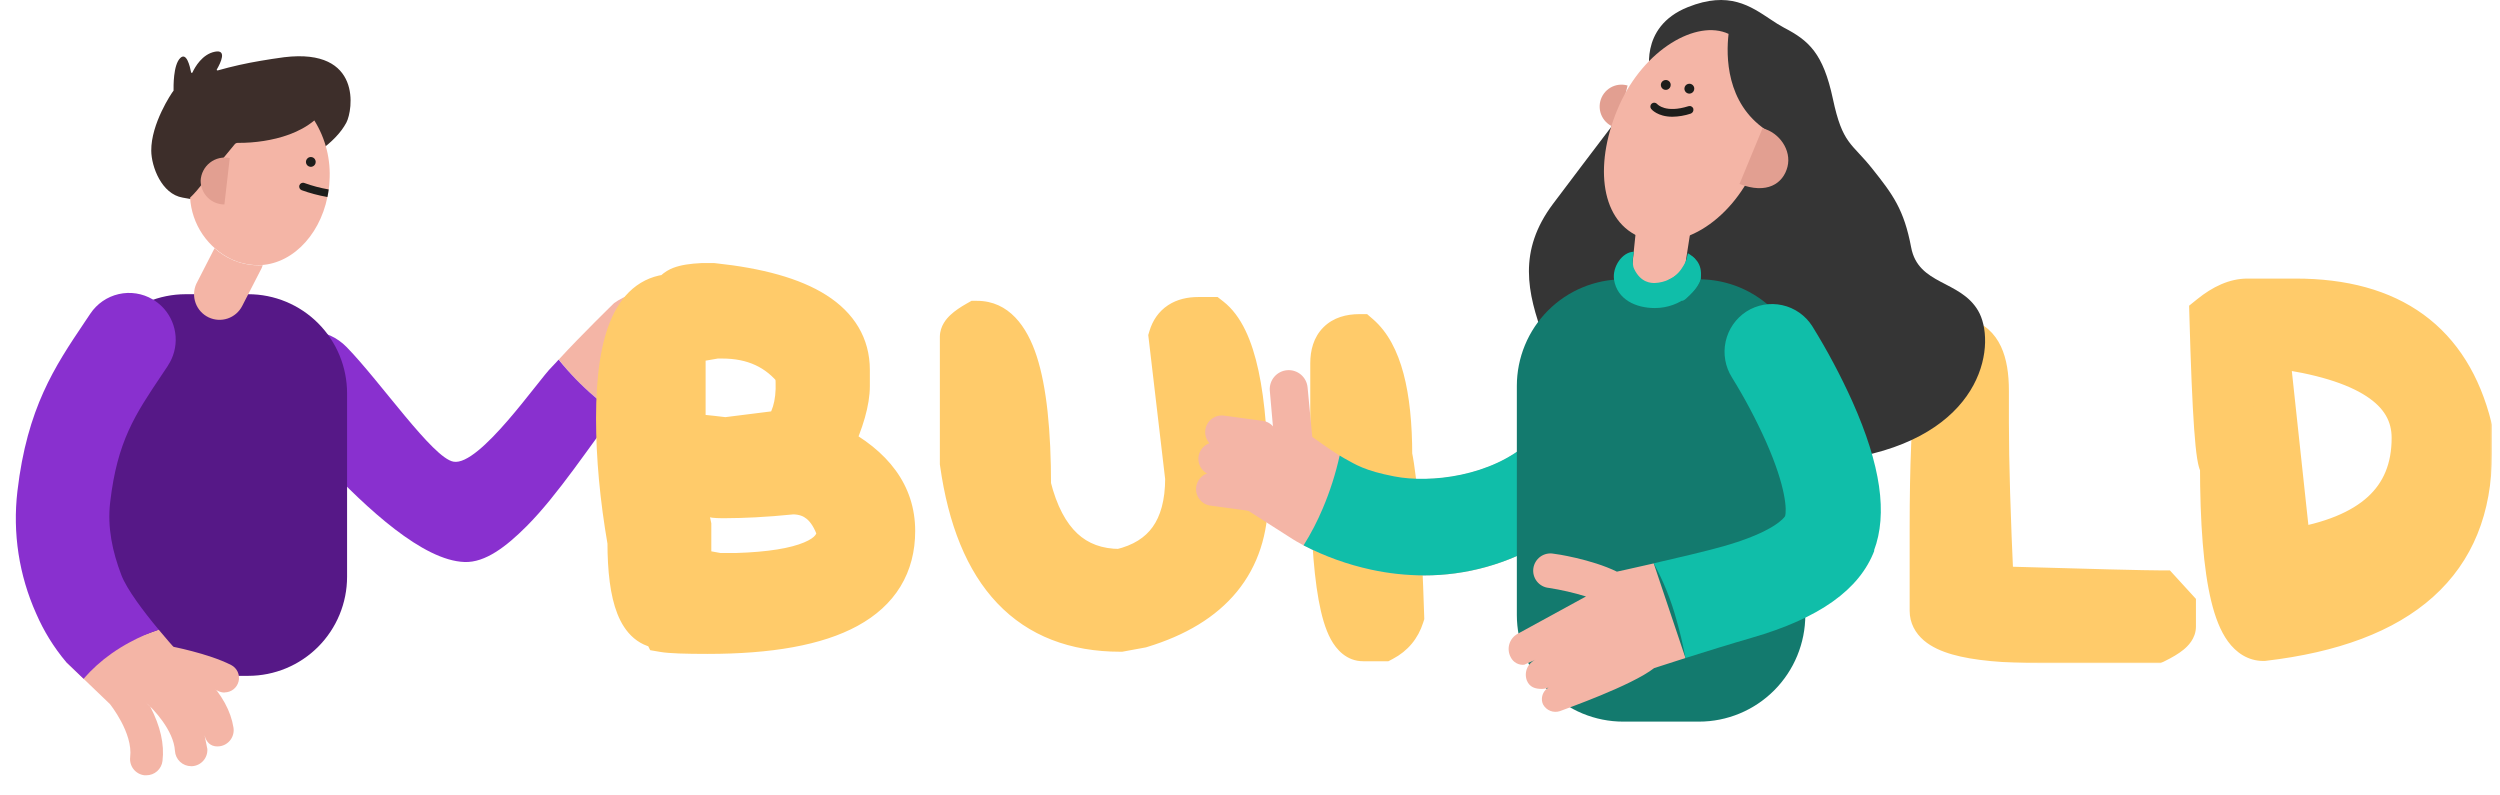 <svg width="632" height="201" viewBox="0 0 632 201" fill="none" xmlns="http://www.w3.org/2000/svg">
<path fill-rule="evenodd" clip-rule="evenodd" d="M170.269 82.816C170.269 82.816 173.065 94.214 169.899 96.223C166.733 98.231 160.5 97.254 160.5 97.254L162.222 85.675L170.269 82.816Z" fill="#F4B5A6"/>
<path fill-rule="evenodd" clip-rule="evenodd" d="M174.634 80.627C174.634 80.627 177.268 90.026 174.977 91.609C171.892 93.735 163.431 93.047 163.431 93.047L165.154 81.468L174.634 80.627Z" fill="#F4B5A6"/>
<path fill-rule="evenodd" clip-rule="evenodd" d="M177.503 69.626C176.473 69.409 175.4 69.611 174.518 70.188C173.637 70.765 173.02 71.669 172.803 72.702C172.757 72.934 172.697 73.164 172.623 73.389L171.613 73.335C167.554 73.082 160.788 72.656 155.25 76.619C155.25 76.619 146.87 84.76 141.259 90.893C145.321 96.077 150.152 100.605 155.583 104.318C159.336 99.496 161.645 95.905 161.645 95.905C161.681 95.84 161.72 95.776 161.763 95.715L171.685 81.413C174.129 81.567 175.14 81.531 176.655 80.644C179.054 79.251 180.083 76.447 180.525 74.312C180.741 73.279 180.54 72.202 179.964 71.319C179.389 70.435 178.488 69.816 177.458 69.599" fill="#F4B5A6"/>
<path fill-rule="evenodd" clip-rule="evenodd" d="M155.583 104.318C149.269 112.459 141.034 125.124 133.123 133.03C127.999 138.168 122.668 142.266 117.454 142.076C106.918 141.732 92.775 128.579 82.077 117.272C78.703 113.708 75.672 110.333 73.21 107.592C68.393 102.246 65.993 93.037 70.458 87.592C74.923 82.146 82.753 82.734 87.651 87.763C96.238 96.574 109.417 115.806 114.64 116.711C121.225 117.923 136.171 95.977 139.536 92.721C140.122 92.16 141.214 90.912 141.214 90.912C143.948 94.326 146.999 97.473 150.324 100.31C151.995 101.729 153.751 103.044 155.583 104.245" fill="#8930CF"/>
<path fill-rule="evenodd" clip-rule="evenodd" d="M87.741 99.434V145.795C87.741 152.441 85.109 158.815 80.423 163.514C75.737 168.213 69.382 170.853 62.755 170.853H46.933C40.307 170.851 33.953 168.21 29.268 163.511C24.583 158.813 21.949 152.44 21.947 145.795V99.434C21.947 92.798 24.572 86.433 29.246 81.735C33.92 77.038 40.262 74.391 46.879 74.377H62.755C69.382 74.377 75.737 77.017 80.423 81.716C85.109 86.415 87.741 92.789 87.741 99.434Z" fill="#561887"/>
<path fill-rule="evenodd" clip-rule="evenodd" d="M56.766 175.076C56.191 175.074 55.625 174.935 55.115 174.669C50.289 172.218 41.584 170.562 41.467 170.544C40.51 170.367 39.663 169.815 39.111 169.011C38.56 168.207 38.349 167.216 38.526 166.256C38.703 165.297 39.253 164.447 40.055 163.894C40.857 163.341 41.845 163.13 42.802 163.308C43.208 163.38 52.661 165.171 58.425 168.111C59.157 168.484 59.743 169.094 60.087 169.842C60.431 170.589 60.513 171.432 60.321 172.232C60.13 173.033 59.674 173.746 59.029 174.255C58.384 174.764 57.587 175.041 56.766 175.04" fill="#F4B5A6"/>
<path fill-rule="evenodd" clip-rule="evenodd" d="M40.114 159.182C43.722 163.515 46.924 166.943 46.924 166.943C48.856 168.322 50.651 169.885 52.282 171.611C56.089 175.618 58.362 179.752 59.02 183.932C59.107 184.465 59.087 185.01 58.962 185.536C58.838 186.062 58.611 186.558 58.295 186.996C57.98 187.434 57.58 187.805 57.121 188.088C56.662 188.371 56.152 188.56 55.62 188.645C55.405 188.681 55.188 188.699 54.97 188.699C53.166 188.699 52.129 187.568 51.705 185.858L52.417 189.35C52.449 189.889 52.375 190.429 52.198 190.939C52.022 191.449 51.747 191.919 51.389 192.322C51.032 192.725 50.598 193.054 50.113 193.289C49.629 193.524 49.103 193.661 48.566 193.692H48.322C47.276 193.692 46.27 193.291 45.508 192.571C44.747 191.852 44.289 190.868 44.227 189.821C43.92 184.655 38.751 179.182 36.785 177.509L37.985 178.658C40.547 183.561 41.593 188.174 41.079 192.372C40.96 193.369 40.48 194.289 39.73 194.956C38.98 195.622 38.013 195.991 37.01 195.99C36.845 196.003 36.68 196.003 36.514 195.99C35.977 195.928 35.458 195.761 34.985 195.497C34.513 195.233 34.097 194.879 33.762 194.453C33.427 194.028 33.179 193.54 33.032 193.019C32.885 192.497 32.842 191.951 32.906 191.413C33.655 185.27 27.837 178.052 27.783 177.979L21.135 171.602L16.724 167.377L40.114 159.182Z" fill="#F4B5A6"/>
<path fill-rule="evenodd" clip-rule="evenodd" d="M42.468 92.421L40.889 94.782C34.124 104.859 29.659 111.517 27.855 126.923C27.106 133.336 28.405 139.406 30.687 145.395C32.077 149.013 36.316 154.622 40.114 159.181C37.625 160.023 35.211 161.073 32.898 162.32C31.275 163.182 29.708 164.145 28.207 165.205C25.598 167.04 23.22 169.184 21.126 171.592L16.715 167.358C13.617 163.674 11.071 159.557 9.156 155.137C4.805 145.441 3.162 134.742 4.402 124.182C6.864 103.086 13.873 92.647 21.288 81.602L22.831 79.304C24.502 76.794 27.067 75.021 30.001 74.348C32.935 73.675 36.014 74.154 38.607 75.686C38.797 75.794 38.986 75.921 39.176 76.048C40.013 76.607 40.777 77.269 41.449 78.02C43.181 79.977 44.216 82.455 44.394 85.066C44.572 87.676 43.882 90.273 42.432 92.448" fill="#8930CF"/>
<path fill-rule="evenodd" clip-rule="evenodd" d="M87.552 31.008C82.086 41.285 61.285 47.291 61.285 47.291C57.442 51.597 51.588 50.91 47.818 50.249L46.185 49.96C40.827 49.055 38.265 42.09 38.238 38.092C38.184 31.307 43.298 23.618 43.876 22.912C43.884 22.892 43.888 22.871 43.888 22.849C43.888 22.827 43.884 22.806 43.876 22.785C43.876 22.089 43.74 16.381 45.598 14.644C47.177 13.161 47.998 16.734 48.304 18.262C48.307 18.305 48.324 18.345 48.353 18.375C48.381 18.406 48.42 18.426 48.461 18.432C48.503 18.437 48.546 18.427 48.581 18.405C48.617 18.382 48.643 18.348 48.656 18.308C49.288 16.96 51.119 13.694 54.348 13.07C57.424 12.473 55.809 15.838 54.817 17.548C54.709 17.729 54.889 17.846 55.087 17.792C58.649 16.786 62.262 15.977 65.912 15.368C67.68 15.06 69.656 14.759 71.839 14.463C91.683 12.075 89.176 27.951 87.57 30.972" fill="#3D2E2A"/>
<path fill-rule="evenodd" clip-rule="evenodd" d="M83.294 45.798C83.294 46.495 83.186 47.182 83.096 47.861C83.006 48.539 82.906 49.136 82.78 49.761C80.696 60.064 73.029 67.518 64.351 67.011C62.378 66.896 60.443 66.418 58.642 65.6C55.638 64.191 53.069 61.995 51.205 59.244C49.341 56.493 48.252 53.288 48.052 49.969C50.28 47.924 52.769 44.224 55.268 41.411L59.327 36.481C59.42 36.367 59.537 36.275 59.669 36.212C59.802 36.149 59.947 36.118 60.094 36.119C62.302 36.138 64.507 35.974 66.688 35.631C70.72 34.997 75.708 33.586 79.46 30.447C82.325 35.029 83.668 40.404 83.294 45.798Z" fill="#F4B5A6"/>
<path fill-rule="evenodd" clip-rule="evenodd" d="M56.729 51.689C55.136 51.689 53.608 51.054 52.481 49.924C51.355 48.794 50.722 47.262 50.722 45.664C50.764 44.778 50.998 43.912 51.407 43.125C51.815 42.339 52.389 41.65 53.089 41.108C53.789 40.565 54.597 40.181 55.46 39.982C56.322 39.783 57.217 39.775 58.082 39.956" fill="#E29F91"/>
<path fill-rule="evenodd" clip-rule="evenodd" d="M83.096 47.889C83.015 48.531 82.907 49.164 82.78 49.789H82.69C80.501 49.407 78.349 48.835 76.259 48.079C76.019 47.986 75.825 47.802 75.719 47.567C75.612 47.331 75.602 47.064 75.69 46.822C75.783 46.581 75.967 46.387 76.202 46.282C76.437 46.177 76.703 46.169 76.944 46.261C78.908 46.974 80.93 47.513 82.988 47.871C83.024 47.873 83.061 47.879 83.096 47.889Z" fill="#1D1D1B"/>
<path fill-rule="evenodd" clip-rule="evenodd" d="M79.569 40.199C79.714 40.396 79.798 40.632 79.81 40.877C79.822 41.122 79.76 41.365 79.634 41.575C79.508 41.786 79.322 41.954 79.101 42.058C78.879 42.162 78.632 42.198 78.39 42.161C78.148 42.125 77.923 42.017 77.742 41.851C77.561 41.685 77.434 41.47 77.376 41.232C77.317 40.993 77.331 40.743 77.414 40.512C77.498 40.282 77.648 40.081 77.846 39.936C77.975 39.839 78.123 39.769 78.281 39.73C78.438 39.691 78.601 39.683 78.762 39.707C78.922 39.732 79.075 39.788 79.214 39.872C79.352 39.956 79.473 40.067 79.569 40.199Z" fill="#1D1D1B"/>
<path fill-rule="evenodd" clip-rule="evenodd" d="M64.351 67.049C60.594 66.802 57.03 65.287 54.239 62.752L49.603 71.798C48.93 73.334 48.88 75.073 49.462 76.645C50.045 78.218 51.215 79.502 52.724 80.225C54.234 80.948 55.965 81.053 57.551 80.519C59.137 79.984 60.453 78.852 61.221 77.361L66.111 67.845C66.237 67.585 66.342 67.316 66.426 67.04C65.736 67.09 65.042 67.09 64.351 67.04" fill="#F4B5A6"/>
<mask id="path-15-outside-1_1108_5228" maskUnits="userSpaceOnUse" x="150" y="65.732" width="480" height="102" fill="black">
<rect fill="white" x="150" y="65.732" width="480" height="102"/>
<path d="M155.951 105.752C155.951 84.935 160.732 74.527 170.294 74.527C170.294 72.925 172.673 72.01 177.431 71.782H180.314C203.189 74.206 214.627 81.458 214.627 93.536V97.585C214.627 101.383 213.209 106.37 210.372 112.546C220.85 117.945 226.088 125.174 226.088 134.232C226.088 151.435 210.35 160.036 178.873 160.036C173.154 160.036 169.493 159.899 167.892 159.625L167.412 158.664C161.693 158.664 158.833 151.435 158.833 136.978C156.912 125.906 155.951 115.497 155.951 105.752ZM173.108 126.066L174.549 132.86V143.772L181.686 145.076H186.01C203.167 144.572 211.745 140.958 211.745 134.232C209.64 127.919 205.843 124.762 200.353 124.762C196.693 125.128 193.49 125.38 190.745 125.517C188.046 125.654 185.735 125.723 183.814 125.723C183.219 125.723 182.67 125.723 182.167 125.723C181.663 125.723 181.206 125.7 180.794 125.654C179.193 125.334 177.866 125.105 176.814 124.968C175.807 124.831 175.052 124.762 174.549 124.762C174.549 125.631 174.069 126.066 173.108 126.066ZM173.108 107.125L174.686 109.801C174.961 109.801 175.807 109.893 177.225 110.076C178.689 110.213 180.748 110.442 183.402 110.762L198.157 108.909C200.81 105.34 201.817 100.353 201.176 93.948C196.693 88.229 190.493 85.37 182.578 85.37H181L173.108 86.742V107.125ZM299.827 120.85L295.641 85.164C296.601 81.961 299.026 80.36 302.915 80.36H306.003C312.226 85.21 315.337 99.69 315.337 123.801V125.723C315.337 142.147 306.369 153.082 288.435 158.527L283.219 159.487C260.297 159.487 246.847 145.327 242.866 117.007V85.164C242.866 84.157 244.239 82.876 246.984 81.321C255.951 81.321 260.435 95.161 260.435 122.84C263.958 136.978 271.552 144.046 283.219 144.046C294.291 141.438 299.827 133.706 299.827 120.85ZM343.644 84.683C349.043 89.35 351.742 99.507 351.742 115.154C352.428 118.448 353.023 123.458 353.526 130.183C354.03 136.909 354.441 145.442 354.762 155.781C353.892 158.527 352.2 160.562 349.683 161.889H344.605C339.206 161.889 336.507 146.997 336.507 117.213V91.821C336.507 87.063 338.886 84.683 343.644 84.683ZM502.58 106.713C502.58 116.87 502.991 130.778 503.815 148.438H504.981C528.727 149.125 542.475 149.468 546.227 149.468L549.864 153.448V158.389C549.864 159.442 548.24 160.768 544.991 162.37H515.893C497.318 162.37 488.031 159.716 488.031 154.409V133.546C488.031 101.749 490.044 85.85 494.07 85.85H496.54C500.566 86.857 502.58 91.157 502.58 98.752V106.713ZM624.701 114.742C624.701 142.01 607.201 157.703 572.201 161.821C565.018 161.821 561.426 147.02 561.426 117.419C560.328 117.419 559.436 104.86 558.75 79.742C562.089 77.043 565.223 75.693 568.152 75.693H580.299C604.501 75.693 619.302 86.468 624.701 108.017V114.742ZM609.877 110.693C609.877 98.432 598.21 90.791 574.877 87.772C574.877 88.687 574.442 89.144 573.573 89.144L578.926 138.968C599.56 135.765 609.877 126.34 609.877 110.693Z"/>
</mask>
<path d="M155.951 105.752C155.951 84.935 160.732 74.527 170.294 74.527C170.294 72.925 172.673 72.01 177.431 71.782H180.314C203.189 74.206 214.627 81.458 214.627 93.536V97.585C214.627 101.383 213.209 106.37 210.372 112.546C220.85 117.945 226.088 125.174 226.088 134.232C226.088 151.435 210.35 160.036 178.873 160.036C173.154 160.036 169.493 159.899 167.892 159.625L167.412 158.664C161.693 158.664 158.833 151.435 158.833 136.978C156.912 125.906 155.951 115.497 155.951 105.752ZM173.108 126.066L174.549 132.86V143.772L181.686 145.076H186.01C203.167 144.572 211.745 140.958 211.745 134.232C209.64 127.919 205.843 124.762 200.353 124.762C196.693 125.128 193.49 125.38 190.745 125.517C188.046 125.654 185.735 125.723 183.814 125.723C183.219 125.723 182.67 125.723 182.167 125.723C181.663 125.723 181.206 125.7 180.794 125.654C179.193 125.334 177.866 125.105 176.814 124.968C175.807 124.831 175.052 124.762 174.549 124.762C174.549 125.631 174.069 126.066 173.108 126.066ZM173.108 107.125L174.686 109.801C174.961 109.801 175.807 109.893 177.225 110.076C178.689 110.213 180.748 110.442 183.402 110.762L198.157 108.909C200.81 105.34 201.817 100.353 201.176 93.948C196.693 88.229 190.493 85.37 182.578 85.37H181L173.108 86.742V107.125ZM299.827 120.85L295.641 85.164C296.601 81.961 299.026 80.36 302.915 80.36H306.003C312.226 85.21 315.337 99.69 315.337 123.801V125.723C315.337 142.147 306.369 153.082 288.435 158.527L283.219 159.487C260.297 159.487 246.847 145.327 242.866 117.007V85.164C242.866 84.157 244.239 82.876 246.984 81.321C255.951 81.321 260.435 95.161 260.435 122.84C263.958 136.978 271.552 144.046 283.219 144.046C294.291 141.438 299.827 133.706 299.827 120.85ZM343.644 84.683C349.043 89.35 351.742 99.507 351.742 115.154C352.428 118.448 353.023 123.458 353.526 130.183C354.03 136.909 354.441 145.442 354.762 155.781C353.892 158.527 352.2 160.562 349.683 161.889H344.605C339.206 161.889 336.507 146.997 336.507 117.213V91.821C336.507 87.063 338.886 84.683 343.644 84.683ZM502.58 106.713C502.58 116.87 502.991 130.778 503.815 148.438H504.981C528.727 149.125 542.475 149.468 546.227 149.468L549.864 153.448V158.389C549.864 159.442 548.24 160.768 544.991 162.37H515.893C497.318 162.37 488.031 159.716 488.031 154.409V133.546C488.031 101.749 490.044 85.85 494.07 85.85H496.54C500.566 86.857 502.58 91.157 502.58 98.752V106.713ZM624.701 114.742C624.701 142.01 607.201 157.703 572.201 161.821C565.018 161.821 561.426 147.02 561.426 117.419C560.328 117.419 559.436 104.86 558.75 79.742C562.089 77.043 565.223 75.693 568.152 75.693H580.299C604.501 75.693 619.302 86.468 624.701 108.017V114.742ZM609.877 110.693C609.877 98.432 598.21 90.791 574.877 87.772C574.877 88.687 574.442 89.144 573.573 89.144L578.926 138.968C599.56 135.765 609.877 126.34 609.877 110.693Z" fill="#FFCB6A"/>
<path d="M170.294 74.527V79.797H175.565V74.527H170.294ZM177.431 71.782V66.511H177.305L177.178 66.517L177.431 71.782ZM180.314 71.782L180.869 66.54L180.592 66.511H180.314V71.782ZM210.372 112.546L205.583 110.347L203.481 114.924L207.958 117.231L210.372 112.546ZM167.892 159.625L163.178 161.982L164.371 164.368L167.002 164.819L167.892 159.625ZM167.412 158.664L172.126 156.307L170.669 153.393H167.412V158.664ZM158.833 136.978H164.104V136.524L164.026 136.076L158.833 136.978ZM173.108 126.066V120.795H166.602L167.952 127.159L173.108 126.066ZM174.549 132.86H179.82V132.307L179.705 131.766L174.549 132.86ZM174.549 143.772H169.278V148.167L173.602 148.956L174.549 143.772ZM181.686 145.076L180.739 150.26L181.209 150.346H181.686V145.076ZM186.01 145.076V150.346H186.087L186.164 150.344L186.01 145.076ZM211.745 134.232H217.016V133.377L216.745 132.566L211.745 134.232ZM200.353 124.762V119.491H200.09L199.828 119.517L200.353 124.762ZM190.745 125.517L190.482 120.253L190.477 120.253L190.745 125.517ZM180.794 125.654L179.76 130.822L179.985 130.867L180.212 130.892L180.794 125.654ZM176.814 124.968L176.102 130.19L176.117 130.192L176.132 130.194L176.814 124.968ZM174.549 124.762V119.491H169.278V124.762H174.549ZM173.108 107.125H167.837V108.563L168.568 109.802L173.108 107.125ZM174.686 109.801L170.146 112.479L171.676 115.072H174.686V109.801ZM177.225 110.076L176.551 115.303L176.642 115.315L176.733 115.323L177.225 110.076ZM183.402 110.762L182.77 115.995L183.415 116.072L184.059 115.991L183.402 110.762ZM198.157 108.909L198.814 114.138L201.045 113.858L202.386 112.054L198.157 108.909ZM201.176 93.948L206.421 93.424L206.269 91.901L205.324 90.696L201.176 93.948ZM181 85.37V80.099H180.545L180.097 80.177L181 85.37ZM173.108 86.742L172.205 81.55L167.837 82.309V86.742H173.108ZM161.222 105.752C161.222 95.582 162.415 88.693 164.326 84.533C165.251 82.519 166.238 81.38 167.115 80.744C167.935 80.149 168.923 79.797 170.294 79.797V69.256C166.885 69.256 163.689 70.206 160.923 72.213C158.214 74.179 156.213 76.943 154.747 80.133C151.877 86.381 150.68 95.106 150.68 105.752H161.222ZM175.565 74.527C175.565 74.997 175.474 75.498 175.272 75.983C175.073 76.46 174.809 76.822 174.57 77.075C174.133 77.538 173.791 77.627 173.97 77.559C174.115 77.503 174.475 77.393 175.143 77.286C175.793 77.182 176.632 77.097 177.684 77.046L177.178 66.517C174.636 66.639 172.175 66.955 170.186 67.72C168.334 68.433 165.024 70.374 165.024 74.527H175.565ZM177.431 77.052H180.314V66.511H177.431V77.052ZM179.758 77.023C190.88 78.202 198.513 80.502 203.227 83.49C207.64 86.288 209.357 89.547 209.357 93.536L219.898 93.536C219.898 85.447 215.896 79.041 208.871 74.588C202.147 70.324 192.624 67.786 180.869 66.54L179.758 77.023ZM209.357 93.536V97.585L219.898 97.585V93.536L209.357 93.536ZM209.357 97.585C209.357 100.242 208.314 104.399 205.583 110.347L215.162 114.746C218.104 108.34 219.898 102.524 219.898 97.585L209.357 97.585ZM207.958 117.231C217.301 122.046 220.818 127.759 220.818 134.232H231.359C231.359 122.589 224.398 113.844 212.787 107.861L207.958 117.231ZM220.818 134.232C220.818 137.702 220.034 140.488 218.637 142.777C217.234 145.078 215.033 147.17 211.757 148.96C205.046 152.628 194.304 154.766 178.873 154.766V165.307C194.919 165.307 207.784 163.144 216.812 158.21C221.405 155.7 225.105 152.416 227.637 148.266C230.175 144.104 231.359 139.364 231.359 134.232H220.818ZM178.873 154.766C173.025 154.766 169.852 154.613 168.783 154.43L167.002 164.819C169.135 165.185 173.282 165.307 178.873 165.307V154.766ZM172.606 157.268L172.126 156.307L162.698 161.021L163.178 161.982L172.606 157.268ZM167.412 153.393C167.198 153.393 167.157 153.364 167.055 153.278C166.857 153.111 166.39 152.597 165.879 151.304C164.821 148.63 164.104 144.013 164.104 136.978H153.563C153.563 144.399 154.275 150.626 156.077 155.181C156.995 157.502 158.316 159.698 160.262 161.339C162.305 163.06 164.766 163.934 167.412 163.934V153.393ZM164.026 136.076C162.149 125.258 161.222 115.153 161.222 105.752H150.68C150.68 115.841 151.675 126.553 153.64 137.879L164.026 136.076ZM167.952 127.159L169.393 133.954L179.705 131.766L178.264 124.972L167.952 127.159ZM169.278 132.86V143.772H179.82V132.86H169.278ZM173.602 148.956L180.739 150.26L182.633 139.891L175.496 138.587L173.602 148.956ZM181.686 150.346H186.01V139.805H181.686V150.346ZM186.164 150.344C194.939 150.087 202.158 149.035 207.358 146.844C212.708 144.59 217.016 140.54 217.016 134.232H206.474C206.474 134.65 206.493 135.77 203.265 137.13C199.886 138.554 194.237 139.561 185.855 139.807L186.164 150.344ZM216.745 132.566C215.487 128.791 213.561 125.465 210.688 123.077C207.736 120.622 204.182 119.491 200.353 119.491V130.032C202.014 130.032 203.104 130.48 203.949 131.183C204.873 131.951 205.899 133.36 206.745 135.899L216.745 132.566ZM199.828 119.517C196.228 119.877 193.116 120.121 190.482 120.253L191.008 130.781C193.864 130.638 197.157 130.378 200.877 130.006L199.828 119.517ZM190.477 120.253C187.835 120.387 185.618 120.452 183.814 120.452V130.993C185.852 130.993 188.257 130.921 191.013 130.781L190.477 120.253ZM183.814 120.452C183.813 120.452 183.811 120.452 183.81 120.452C183.809 120.452 183.808 120.452 183.807 120.452C183.806 120.452 183.804 120.452 183.803 120.452C183.802 120.452 183.801 120.452 183.8 120.452C183.799 120.452 183.797 120.452 183.796 120.452C183.795 120.452 183.794 120.452 183.793 120.452C183.792 120.452 183.79 120.452 183.789 120.452C183.788 120.452 183.787 120.452 183.786 120.452C183.785 120.452 183.784 120.452 183.782 120.452C183.781 120.452 183.78 120.452 183.779 120.452C183.778 120.452 183.777 120.452 183.775 120.452C183.774 120.452 183.773 120.452 183.772 120.452C183.771 120.452 183.77 120.452 183.768 120.452C183.767 120.452 183.766 120.452 183.765 120.452C183.764 120.452 183.763 120.452 183.762 120.452C183.76 120.452 183.759 120.452 183.758 120.452C183.757 120.452 183.756 120.452 183.755 120.452C183.753 120.452 183.752 120.452 183.751 120.452C183.75 120.452 183.749 120.452 183.748 120.452C183.746 120.452 183.745 120.452 183.744 120.452C183.743 120.452 183.742 120.452 183.741 120.452C183.74 120.452 183.738 120.452 183.737 120.452C183.736 120.452 183.735 120.452 183.734 120.452C183.733 120.452 183.731 120.452 183.73 120.452C183.729 120.452 183.728 120.452 183.727 120.452C183.726 120.452 183.725 120.452 183.723 120.452C183.722 120.452 183.721 120.452 183.72 120.452C183.719 120.452 183.718 120.452 183.717 120.452C183.715 120.452 183.714 120.452 183.713 120.452C183.712 120.452 183.711 120.452 183.71 120.452C183.708 120.452 183.707 120.452 183.706 120.452C183.705 120.452 183.704 120.452 183.703 120.452C183.702 120.452 183.7 120.452 183.699 120.452C183.698 120.452 183.697 120.452 183.696 120.452C183.695 120.452 183.693 120.452 183.692 120.452C183.691 120.452 183.69 120.452 183.689 120.452C183.688 120.452 183.687 120.452 183.685 120.452C183.684 120.452 183.683 120.452 183.682 120.452C183.681 120.452 183.68 120.452 183.679 120.452C183.677 120.452 183.676 120.452 183.675 120.452C183.674 120.452 183.673 120.452 183.672 120.452C183.671 120.452 183.669 120.452 183.668 120.452C183.667 120.452 183.666 120.452 183.665 120.452C183.664 120.452 183.662 120.452 183.661 120.452C183.66 120.452 183.659 120.452 183.658 120.452C183.657 120.452 183.656 120.452 183.654 120.452C183.653 120.452 183.652 120.452 183.651 120.452C183.65 120.452 183.649 120.452 183.648 120.452C183.646 120.452 183.645 120.452 183.644 120.452C183.643 120.452 183.642 120.452 183.641 120.452C183.64 120.452 183.638 120.452 183.637 120.452C183.636 120.452 183.635 120.452 183.634 120.452C183.633 120.452 183.632 120.452 183.63 120.452C183.629 120.452 183.628 120.452 183.627 120.452C183.626 120.452 183.625 120.452 183.624 120.452C183.622 120.452 183.621 120.452 183.62 120.452C183.619 120.452 183.618 120.452 183.617 120.452C183.616 120.452 183.614 120.452 183.613 120.452C183.612 120.452 183.611 120.452 183.61 120.452C183.609 120.452 183.608 120.452 183.606 120.452C183.605 120.452 183.604 120.452 183.603 120.452C183.602 120.452 183.601 120.452 183.6 120.452C183.598 120.452 183.597 120.452 183.596 120.452C183.595 120.452 183.594 120.452 183.593 120.452C183.592 120.452 183.59 120.452 183.589 120.452C183.588 120.452 183.587 120.452 183.586 120.452C183.585 120.452 183.584 120.452 183.583 120.452C183.581 120.452 183.58 120.452 183.579 120.452C183.578 120.452 183.577 120.452 183.576 120.452C183.575 120.452 183.573 120.452 183.572 120.452C183.571 120.452 183.57 120.452 183.569 120.452C183.568 120.452 183.567 120.452 183.565 120.452C183.564 120.452 183.563 120.452 183.562 120.452C183.561 120.452 183.56 120.452 183.559 120.452C183.558 120.452 183.556 120.452 183.555 120.452C183.554 120.452 183.553 120.452 183.552 120.452C183.551 120.452 183.55 120.452 183.548 120.452C183.547 120.452 183.546 120.452 183.545 120.452C183.544 120.452 183.543 120.452 183.542 120.452C183.54 120.452 183.539 120.452 183.538 120.452C183.537 120.452 183.536 120.452 183.535 120.452C183.534 120.452 183.533 120.452 183.531 120.452C183.53 120.452 183.529 120.452 183.528 120.452C183.527 120.452 183.526 120.452 183.525 120.452C183.523 120.452 183.522 120.452 183.521 120.452C183.52 120.452 183.519 120.452 183.518 120.452C183.517 120.452 183.516 120.452 183.514 120.452C183.513 120.452 183.512 120.452 183.511 120.452C183.51 120.452 183.509 120.452 183.508 120.452C183.507 120.452 183.505 120.452 183.504 120.452C183.503 120.452 183.502 120.452 183.501 120.452C183.5 120.452 183.499 120.452 183.497 120.452C183.496 120.452 183.495 120.452 183.494 120.452C183.493 120.452 183.492 120.452 183.491 120.452C183.49 120.452 183.488 120.452 183.487 120.452C183.486 120.452 183.485 120.452 183.484 120.452C183.483 120.452 183.482 120.452 183.481 120.452C183.479 120.452 183.478 120.452 183.477 120.452C183.476 120.452 183.475 120.452 183.474 120.452C183.473 120.452 183.472 120.452 183.47 120.452C183.469 120.452 183.468 120.452 183.467 120.452C183.466 120.452 183.465 120.452 183.464 120.452C183.463 120.452 183.461 120.452 183.46 120.452C183.459 120.452 183.458 120.452 183.457 120.452C183.456 120.452 183.455 120.452 183.454 120.452C183.452 120.452 183.451 120.452 183.45 120.452C183.449 120.452 183.448 120.452 183.447 120.452C183.446 120.452 183.445 120.452 183.443 120.452C183.442 120.452 183.441 120.452 183.44 120.452C183.439 120.452 183.438 120.452 183.437 120.452C183.436 120.452 183.434 120.452 183.433 120.452C183.432 120.452 183.431 120.452 183.43 120.452C183.429 120.452 183.428 120.452 183.427 120.452C183.425 120.452 183.424 120.452 183.423 120.452C183.422 120.452 183.421 120.452 183.42 120.452C183.419 120.452 183.418 120.452 183.416 120.452C183.415 120.452 183.414 120.452 183.413 120.452C183.412 120.452 183.411 120.452 183.41 120.452C183.409 120.452 183.407 120.452 183.406 120.452C183.405 120.452 183.404 120.452 183.403 120.452C183.402 120.452 183.401 120.452 183.4 120.452C183.399 120.452 183.397 120.452 183.396 120.452C183.395 120.452 183.394 120.452 183.393 120.452C183.392 120.452 183.391 120.452 183.39 120.452C183.388 120.452 183.387 120.452 183.386 120.452C183.385 120.452 183.384 120.452 183.383 120.452C183.382 120.452 183.381 120.452 183.38 120.452C183.378 120.452 183.377 120.452 183.376 120.452C183.375 120.452 183.374 120.452 183.373 120.452C183.372 120.452 183.371 120.452 183.369 120.452C183.368 120.452 183.367 120.452 183.366 120.452C183.365 120.452 183.364 120.452 183.363 120.452C183.362 120.452 183.361 120.452 183.359 120.452C183.358 120.452 183.357 120.452 183.356 120.452C183.355 120.452 183.354 120.452 183.353 120.452C183.352 120.452 183.351 120.452 183.349 120.452C183.348 120.452 183.347 120.452 183.346 120.452C183.345 120.452 183.344 120.452 183.343 120.452C183.342 120.452 183.34 120.452 183.339 120.452C183.338 120.452 183.337 120.452 183.336 120.452C183.335 120.452 183.334 120.452 183.333 120.452C183.332 120.452 183.33 120.452 183.329 120.452C183.328 120.452 183.327 120.452 183.326 120.452C183.325 120.452 183.324 120.452 183.323 120.452C183.322 120.452 183.32 120.452 183.319 120.452C183.318 120.452 183.317 120.452 183.316 120.452C183.315 120.452 183.314 120.452 183.313 120.452C183.312 120.452 183.31 120.452 183.309 120.452C183.308 120.452 183.307 120.452 183.306 120.452C183.305 120.452 183.304 120.452 183.303 120.452C183.302 120.452 183.3 120.452 183.299 120.452C183.298 120.452 183.297 120.452 183.296 120.452C183.295 120.452 183.294 120.452 183.293 120.452C183.292 120.452 183.291 120.452 183.289 120.452C183.288 120.452 183.287 120.452 183.286 120.452C183.285 120.452 183.284 120.452 183.283 120.452C183.282 120.452 183.281 120.452 183.279 120.452C183.278 120.452 183.277 120.452 183.276 120.452C183.275 120.452 183.274 120.452 183.273 120.452C183.272 120.452 183.271 120.452 183.269 120.452C183.268 120.452 183.267 120.452 183.266 120.452C183.265 120.452 183.264 120.452 183.263 120.452C183.262 120.452 183.261 120.452 183.26 120.452C183.258 120.452 183.257 120.452 183.256 120.452C183.255 120.452 183.254 120.452 183.253 120.452C183.252 120.452 183.251 120.452 183.25 120.452C183.248 120.452 183.247 120.452 183.246 120.452C183.245 120.452 183.244 120.452 183.243 120.452C183.242 120.452 183.241 120.452 183.24 120.452C183.239 120.452 183.237 120.452 183.236 120.452C183.235 120.452 183.234 120.452 183.233 120.452C183.232 120.452 183.231 120.452 183.23 120.452C183.229 120.452 183.228 120.452 183.226 120.452C183.225 120.452 183.224 120.452 183.223 120.452C183.222 120.452 183.221 120.452 183.22 120.452C183.219 120.452 183.218 120.452 183.217 120.452C183.215 120.452 183.214 120.452 183.213 120.452C183.212 120.452 183.211 120.452 183.21 120.452C183.209 120.452 183.208 120.452 183.207 120.452C183.206 120.452 183.204 120.452 183.203 120.452C183.202 120.452 183.201 120.452 183.2 120.452C183.199 120.452 183.198 120.452 183.197 120.452C183.196 120.452 183.195 120.452 183.193 120.452C183.192 120.452 183.191 120.452 183.19 120.452C183.189 120.452 183.188 120.452 183.187 120.452C183.186 120.452 183.185 120.452 183.184 120.452C183.182 120.452 183.181 120.452 183.18 120.452C183.179 120.452 183.178 120.452 183.177 120.452C183.176 120.452 183.175 120.452 183.174 120.452C183.173 120.452 183.172 120.452 183.17 120.452C183.169 120.452 183.168 120.452 183.167 120.452C183.166 120.452 183.165 120.452 183.164 120.452C183.163 120.452 183.162 120.452 183.161 120.452C183.159 120.452 183.158 120.452 183.157 120.452C183.156 120.452 183.155 120.452 183.154 120.452C183.153 120.452 183.152 120.452 183.151 120.452C183.15 120.452 183.149 120.452 183.147 120.452C183.146 120.452 183.145 120.452 183.144 120.452C183.143 120.452 183.142 120.452 183.141 120.452C183.14 120.452 183.139 120.452 183.138 120.452C183.137 120.452 183.135 120.452 183.134 120.452C183.133 120.452 183.132 120.452 183.131 120.452C183.13 120.452 183.129 120.452 183.128 120.452C183.127 120.452 183.126 120.452 183.125 120.452C183.123 120.452 183.122 120.452 183.121 120.452C183.12 120.452 183.119 120.452 183.118 120.452C183.117 120.452 183.116 120.452 183.115 120.452C183.114 120.452 183.113 120.452 183.111 120.452C183.11 120.452 183.109 120.452 183.108 120.452C183.107 120.452 183.106 120.452 183.105 120.452C183.104 120.452 183.103 120.452 183.102 120.452C183.101 120.452 183.099 120.452 183.098 120.452C183.097 120.452 183.096 120.452 183.095 120.452C183.094 120.452 183.093 120.452 183.092 120.452C183.091 120.452 183.09 120.452 183.089 120.452C183.088 120.452 183.086 120.452 183.085 120.452C183.084 120.452 183.083 120.452 183.082 120.452C183.081 120.452 183.08 120.452 183.079 120.452C183.078 120.452 183.077 120.452 183.076 120.452C183.074 120.452 183.073 120.452 183.072 120.452C183.071 120.452 183.07 120.452 183.069 120.452C183.068 120.452 183.067 120.452 183.066 120.452C183.065 120.452 183.064 120.452 183.063 120.452C183.061 120.452 183.06 120.452 183.059 120.452C183.058 120.452 183.057 120.452 183.056 120.452C183.055 120.452 183.054 120.452 183.053 120.452C183.052 120.452 183.051 120.452 183.05 120.452C183.048 120.452 183.047 120.452 183.046 120.452C183.045 120.452 183.044 120.452 183.043 120.452C183.042 120.452 183.041 120.452 183.04 120.452C183.039 120.452 183.038 120.452 183.037 120.452C183.035 120.452 183.034 120.452 183.033 120.452C183.032 120.452 183.031 120.452 183.03 120.452C183.029 120.452 183.028 120.452 183.027 120.452C183.026 120.452 183.025 120.452 183.024 120.452C183.023 120.452 183.021 120.452 183.02 120.452C183.019 120.452 183.018 120.452 183.017 120.452C183.016 120.452 183.015 120.452 183.014 120.452C183.013 120.452 183.012 120.452 183.011 120.452C183.01 120.452 183.009 120.452 183.007 120.452C183.006 120.452 183.005 120.452 183.004 120.452C183.003 120.452 183.002 120.452 183.001 120.452C183 120.452 182.999 120.452 182.998 120.452C182.997 120.452 182.996 120.452 182.995 120.452C182.993 120.452 182.992 120.452 182.991 120.452C182.99 120.452 182.989 120.452 182.988 120.452C182.987 120.452 182.986 120.452 182.985 120.452C182.984 120.452 182.983 120.452 182.982 120.452C182.981 120.452 182.979 120.452 182.978 120.452C182.977 120.452 182.976 120.452 182.975 120.452C182.974 120.452 182.973 120.452 182.972 120.452C182.971 120.452 182.97 120.452 182.969 120.452C182.968 120.452 182.967 120.452 182.965 120.452C182.964 120.452 182.963 120.452 182.962 120.452C182.961 120.452 182.96 120.452 182.959 120.452C182.958 120.452 182.957 120.452 182.956 120.452C182.955 120.452 182.954 120.452 182.953 120.452C182.952 120.452 182.95 120.452 182.949 120.452C182.948 120.452 182.947 120.452 182.946 120.452C182.945 120.452 182.944 120.452 182.943 120.452C182.942 120.452 182.941 120.452 182.94 120.452C182.939 120.452 182.938 120.452 182.937 120.452C182.935 120.452 182.934 120.452 182.933 120.452C182.932 120.452 182.931 120.452 182.93 120.452C182.929 120.452 182.928 120.452 182.927 120.452C182.926 120.452 182.925 120.452 182.924 120.452C182.923 120.452 182.922 120.452 182.921 120.452C182.919 120.452 182.918 120.452 182.917 120.452C182.916 120.452 182.915 120.452 182.914 120.452C182.913 120.452 182.912 120.452 182.911 120.452C182.91 120.452 182.909 120.452 182.908 120.452C182.907 120.452 182.906 120.452 182.904 120.452C182.903 120.452 182.902 120.452 182.901 120.452C182.9 120.452 182.899 120.452 182.898 120.452C182.897 120.452 182.896 120.452 182.895 120.452C182.894 120.452 182.893 120.452 182.892 120.452C182.891 120.452 182.89 120.452 182.889 120.452C182.887 120.452 182.886 120.452 182.885 120.452C182.884 120.452 182.883 120.452 182.882 120.452C182.881 120.452 182.88 120.452 182.879 120.452C182.878 120.452 182.877 120.452 182.876 120.452C182.875 120.452 182.874 120.452 182.873 120.452C182.871 120.452 182.87 120.452 182.869 120.452C182.868 120.452 182.867 120.452 182.866 120.452C182.865 120.452 182.864 120.452 182.863 120.452C182.862 120.452 182.861 120.452 182.86 120.452C182.859 120.452 182.858 120.452 182.857 120.452C182.856 120.452 182.854 120.452 182.853 120.452C182.852 120.452 182.851 120.452 182.85 120.452C182.849 120.452 182.848 120.452 182.847 120.452C182.846 120.452 182.845 120.452 182.844 120.452C182.843 120.452 182.842 120.452 182.841 120.452C182.84 120.452 182.839 120.452 182.838 120.452C182.836 120.452 182.835 120.452 182.834 120.452C182.833 120.452 182.832 120.452 182.831 120.452C182.83 120.452 182.829 120.452 182.828 120.452C182.827 120.452 182.826 120.452 182.825 120.452C182.824 120.452 182.823 120.452 182.822 120.452C182.821 120.452 182.82 120.452 182.818 120.452C182.817 120.452 182.816 120.452 182.815 120.452C182.814 120.452 182.813 120.452 182.812 120.452C182.811 120.452 182.81 120.452 182.809 120.452C182.808 120.452 182.807 120.452 182.806 120.452C182.805 120.452 182.804 120.452 182.803 120.452C182.802 120.452 182.801 120.452 182.799 120.452C182.798 120.452 182.797 120.452 182.796 120.452C182.795 120.452 182.794 120.452 182.793 120.452C182.792 120.452 182.791 120.452 182.79 120.452C182.789 120.452 182.788 120.452 182.787 120.452C182.786 120.452 182.785 120.452 182.784 120.452C182.783 120.452 182.782 120.452 182.78 120.452C182.779 120.452 182.778 120.452 182.777 120.452C182.776 120.452 182.775 120.452 182.774 120.452C182.773 120.452 182.772 120.452 182.771 120.452C182.77 120.452 182.769 120.452 182.768 120.452C182.767 120.452 182.766 120.452 182.765 120.452C182.764 120.452 182.763 120.452 182.762 120.452C182.76 120.452 182.759 120.452 182.758 120.452C182.757 120.452 182.756 120.452 182.755 120.452C182.754 120.452 182.753 120.452 182.752 120.452C182.751 120.452 182.75 120.452 182.749 120.452C182.748 120.452 182.747 120.452 182.746 120.452C182.745 120.452 182.744 120.452 182.743 120.452C182.742 120.452 182.741 120.452 182.74 120.452C182.738 120.452 182.737 120.452 182.736 120.452C182.735 120.452 182.734 120.452 182.733 120.452C182.732 120.452 182.731 120.452 182.73 120.452C182.729 120.452 182.728 120.452 182.727 120.452C182.726 120.452 182.725 120.452 182.724 120.452C182.723 120.452 182.722 120.452 182.721 120.452C182.72 120.452 182.719 120.452 182.718 120.452C182.716 120.452 182.715 120.452 182.714 120.452C182.713 120.452 182.712 120.452 182.711 120.452C182.71 120.452 182.709 120.452 182.708 120.452C182.707 120.452 182.706 120.452 182.705 120.452C182.704 120.452 182.703 120.452 182.702 120.452C182.701 120.452 182.7 120.452 182.699 120.452C182.698 120.452 182.697 120.452 182.696 120.452C182.695 120.452 182.693 120.452 182.692 120.452C182.691 120.452 182.69 120.452 182.689 120.452C182.688 120.452 182.687 120.452 182.686 120.452C182.685 120.452 182.684 120.452 182.683 120.452C182.682 120.452 182.681 120.452 182.68 120.452C182.679 120.452 182.678 120.452 182.677 120.452C182.676 120.452 182.675 120.452 182.674 120.452C182.673 120.452 182.672 120.452 182.671 120.452C182.67 120.452 182.668 120.452 182.667 120.452C182.666 120.452 182.665 120.452 182.664 120.452C182.663 120.452 182.662 120.452 182.661 120.452C182.66 120.452 182.659 120.452 182.658 120.452C182.657 120.452 182.656 120.452 182.655 120.452C182.654 120.452 182.653 120.452 182.652 120.452C182.651 120.452 182.65 120.452 182.649 120.452C182.648 120.452 182.647 120.452 182.646 120.452C182.645 120.452 182.644 120.452 182.642 120.452C182.641 120.452 182.64 120.452 182.639 120.452C182.638 120.452 182.637 120.452 182.636 120.452C182.635 120.452 182.634 120.452 182.633 120.452C182.632 120.452 182.631 120.452 182.63 120.452C182.629 120.452 182.628 120.452 182.627 120.452C182.626 120.452 182.625 120.452 182.624 120.452C182.623 120.452 182.622 120.452 182.621 120.452C182.62 120.452 182.619 120.452 182.618 120.452C182.617 120.452 182.616 120.452 182.615 120.452C182.613 120.452 182.612 120.452 182.611 120.452C182.61 120.452 182.609 120.452 182.608 120.452C182.607 120.452 182.606 120.452 182.605 120.452C182.604 120.452 182.603 120.452 182.602 120.452C182.601 120.452 182.6 120.452 182.599 120.452C182.598 120.452 182.597 120.452 182.596 120.452C182.595 120.452 182.594 120.452 182.593 120.452C182.592 120.452 182.591 120.452 182.59 120.452C182.589 120.452 182.588 120.452 182.587 120.452C182.586 120.452 182.585 120.452 182.584 120.452C182.582 120.452 182.581 120.452 182.58 120.452C182.579 120.452 182.578 120.452 182.577 120.452C182.576 120.452 182.575 120.452 182.574 120.452C182.573 120.452 182.572 120.452 182.571 120.452C182.57 120.452 182.569 120.452 182.568 120.452C182.567 120.452 182.566 120.452 182.565 120.452C182.564 120.452 182.563 120.452 182.562 120.452C182.561 120.452 182.56 120.452 182.559 120.452C182.558 120.452 182.557 120.452 182.556 120.452C182.555 120.452 182.554 120.452 182.553 120.452C182.552 120.452 182.551 120.452 182.55 120.452C182.549 120.452 182.548 120.452 182.546 120.452C182.545 120.452 182.544 120.452 182.543 120.452C182.542 120.452 182.541 120.452 182.54 120.452C182.539 120.452 182.538 120.452 182.537 120.452C182.536 120.452 182.535 120.452 182.534 120.452C182.533 120.452 182.532 120.452 182.531 120.452C182.53 120.452 182.529 120.452 182.528 120.452C182.527 120.452 182.526 120.452 182.525 120.452C182.524 120.452 182.523 120.452 182.522 120.452C182.521 120.452 182.52 120.452 182.519 120.452C182.518 120.452 182.517 120.452 182.516 120.452C182.515 120.452 182.514 120.452 182.513 120.452C182.512 120.452 182.511 120.452 182.51 120.452C182.509 120.452 182.508 120.452 182.507 120.452C182.505 120.452 182.504 120.452 182.503 120.452C182.502 120.452 182.501 120.452 182.5 120.452C182.499 120.452 182.498 120.452 182.497 120.452C182.496 120.452 182.495 120.452 182.494 120.452C182.493 120.452 182.492 120.452 182.491 120.452C182.49 120.452 182.489 120.452 182.488 120.452C182.487 120.452 182.486 120.452 182.485 120.452C182.484 120.452 182.483 120.452 182.482 120.452C182.481 120.452 182.48 120.452 182.479 120.452C182.478 120.452 182.477 120.452 182.476 120.452C182.475 120.452 182.474 120.452 182.473 120.452C182.472 120.452 182.471 120.452 182.47 120.452C182.469 120.452 182.468 120.452 182.467 120.452C182.466 120.452 182.465 120.452 182.464 120.452C182.463 120.452 182.462 120.452 182.461 120.452C182.46 120.452 182.459 120.452 182.458 120.452C182.457 120.452 182.456 120.452 182.455 120.452C182.454 120.452 182.452 120.452 182.451 120.452C182.45 120.452 182.449 120.452 182.448 120.452C182.447 120.452 182.446 120.452 182.445 120.452C182.444 120.452 182.443 120.452 182.442 120.452C182.441 120.452 182.44 120.452 182.439 120.452C182.438 120.452 182.437 120.452 182.436 120.452C182.435 120.452 182.434 120.452 182.433 120.452C182.432 120.452 182.431 120.452 182.43 120.452C182.429 120.452 182.428 120.452 182.427 120.452C182.426 120.452 182.425 120.452 182.424 120.452C182.423 120.452 182.422 120.452 182.421 120.452C182.42 120.452 182.419 120.452 182.418 120.452C182.417 120.452 182.416 120.452 182.415 120.452C182.414 120.452 182.413 120.452 182.412 120.452C182.411 120.452 182.41 120.452 182.409 120.452C182.408 120.452 182.407 120.452 182.406 120.452C182.405 120.452 182.404 120.452 182.403 120.452C182.402 120.452 182.401 120.452 182.4 120.452C182.399 120.452 182.398 120.452 182.397 120.452C182.396 120.452 182.395 120.452 182.394 120.452C182.393 120.452 182.392 120.452 182.391 120.452C182.39 120.452 182.389 120.452 182.388 120.452C182.387 120.452 182.386 120.452 182.385 120.452C182.384 120.452 182.383 120.452 182.382 120.452C182.381 120.452 182.38 120.452 182.379 120.452C182.378 120.452 182.377 120.452 182.376 120.452C182.375 120.452 182.374 120.452 182.373 120.452C182.372 120.452 182.371 120.452 182.37 120.452C182.369 120.452 182.368 120.452 182.367 120.452C182.366 120.452 182.365 120.452 182.364 120.452C182.363 120.452 182.362 120.452 182.361 120.452C182.359 120.452 182.358 120.452 182.357 120.452C182.356 120.452 182.355 120.452 182.354 120.452C182.353 120.452 182.352 120.452 182.351 120.452C182.35 120.452 182.349 120.452 182.348 120.452C182.347 120.452 182.346 120.452 182.345 120.452C182.344 120.452 182.343 120.452 182.342 120.452C182.341 120.452 182.34 120.452 182.339 120.452C182.338 120.452 182.337 120.452 182.336 120.452C182.335 120.452 182.334 120.452 182.333 120.452C182.332 120.452 182.331 120.452 182.33 120.452C182.329 120.452 182.328 120.452 182.327 120.452C182.326 120.452 182.325 120.452 182.324 120.452C182.323 120.452 182.322 120.452 182.321 120.452C182.32 120.452 182.319 120.452 182.318 120.452C182.317 120.452 182.316 120.452 182.315 120.452C182.314 120.452 182.313 120.452 182.312 120.452C182.311 120.452 182.31 120.452 182.309 120.452C182.308 120.452 182.307 120.452 182.306 120.452C182.305 120.452 182.304 120.452 182.303 120.452C182.302 120.452 182.301 120.452 182.3 120.452C182.299 120.452 182.298 120.452 182.297 120.452C182.296 120.452 182.295 120.452 182.294 120.452C182.293 120.452 182.292 120.452 182.291 120.452C182.29 120.452 182.289 120.452 182.288 120.452C182.287 120.452 182.286 120.452 182.285 120.452C182.284 120.452 182.283 120.452 182.282 120.452C182.281 120.452 182.28 120.452 182.279 120.452C182.278 120.452 182.277 120.452 182.276 120.452C182.275 120.452 182.274 120.452 182.273 120.452C182.272 120.452 182.271 120.452 182.27 120.452C182.269 120.452 182.268 120.452 182.267 120.452C182.266 120.452 182.265 120.452 182.264 120.452C182.264 120.452 182.263 120.452 182.262 120.452C182.261 120.452 182.26 120.452 182.259 120.452C182.258 120.452 182.257 120.452 182.256 120.452C182.255 120.452 182.254 120.452 182.253 120.452C182.252 120.452 182.251 120.452 182.25 120.452C182.249 120.452 182.248 120.452 182.247 120.452C182.246 120.452 182.245 120.452 182.244 120.452C182.243 120.452 182.242 120.452 182.241 120.452C182.24 120.452 182.239 120.452 182.238 120.452C182.237 120.452 182.236 120.452 182.235 120.452C182.234 120.452 182.233 120.452 182.232 120.452C182.231 120.452 182.23 120.452 182.229 120.452C182.228 120.452 182.227 120.452 182.226 120.452C182.225 120.452 182.224 120.452 182.223 120.452C182.222 120.452 182.221 120.452 182.22 120.452C182.219 120.452 182.218 120.452 182.217 120.452C182.216 120.452 182.215 120.452 182.214 120.452C182.213 120.452 182.212 120.452 182.211 120.452C182.21 120.452 182.209 120.452 182.208 120.452C182.207 120.452 182.206 120.452 182.205 120.452C182.204 120.452 182.203 120.452 182.202 120.452C182.201 120.452 182.2 120.452 182.199 120.452C182.198 120.452 182.197 120.452 182.196 120.452C182.195 120.452 182.194 120.452 182.193 120.452C182.192 120.452 182.191 120.452 182.19 120.452C182.189 120.452 182.188 120.452 182.187 120.452C182.186 120.452 182.185 120.452 182.184 120.452C182.183 120.452 182.182 120.452 182.181 120.452C182.18 120.452 182.179 120.452 182.178 120.452C182.177 120.452 182.176 120.452 182.175 120.452C182.174 120.452 182.174 120.452 182.173 120.452C182.172 120.452 182.171 120.452 182.17 120.452C182.169 120.452 182.168 120.452 182.167 120.452V130.993C182.168 130.993 182.169 130.993 182.17 130.993C182.171 130.993 182.172 130.993 182.173 130.993C182.174 130.993 182.174 130.993 182.175 130.993C182.176 130.993 182.177 130.993 182.178 130.993C182.179 130.993 182.18 130.993 182.181 130.993C182.182 130.993 182.183 130.993 182.184 130.993C182.185 130.993 182.186 130.993 182.187 130.993C182.188 130.993 182.189 130.993 182.19 130.993C182.191 130.993 182.192 130.993 182.193 130.993C182.194 130.993 182.195 130.993 182.196 130.993C182.197 130.993 182.198 130.993 182.199 130.993C182.2 130.993 182.201 130.993 182.202 130.993C182.203 130.993 182.204 130.993 182.205 130.993C182.206 130.993 182.207 130.993 182.208 130.993C182.209 130.993 182.21 130.993 182.211 130.993C182.212 130.993 182.213 130.993 182.214 130.993C182.215 130.993 182.216 130.993 182.217 130.993C182.218 130.993 182.219 130.993 182.22 130.993C182.221 130.993 182.222 130.993 182.223 130.993C182.224 130.993 182.225 130.993 182.226 130.993C182.227 130.993 182.228 130.993 182.229 130.993C182.23 130.993 182.231 130.993 182.232 130.993C182.233 130.993 182.234 130.993 182.235 130.993C182.236 130.993 182.237 130.993 182.238 130.993C182.239 130.993 182.24 130.993 182.241 130.993C182.242 130.993 182.243 130.993 182.244 130.993C182.245 130.993 182.246 130.993 182.247 130.993C182.248 130.993 182.249 130.993 182.25 130.993C182.251 130.993 182.252 130.993 182.253 130.993C182.254 130.993 182.255 130.993 182.256 130.993C182.257 130.993 182.258 130.993 182.259 130.993C182.26 130.993 182.261 130.993 182.262 130.993C182.263 130.993 182.264 130.993 182.264 130.993C182.265 130.993 182.266 130.993 182.267 130.993C182.268 130.993 182.269 130.993 182.27 130.993C182.271 130.993 182.272 130.993 182.273 130.993C182.274 130.993 182.275 130.993 182.276 130.993C182.277 130.993 182.278 130.993 182.279 130.993C182.28 130.993 182.281 130.993 182.282 130.993C182.283 130.993 182.284 130.993 182.285 130.993C182.286 130.993 182.287 130.993 182.288 130.993C182.289 130.993 182.29 130.993 182.291 130.993C182.292 130.993 182.293 130.993 182.294 130.993C182.295 130.993 182.296 130.993 182.297 130.993C182.298 130.993 182.299 130.993 182.3 130.993C182.301 130.993 182.302 130.993 182.303 130.993C182.304 130.993 182.305 130.993 182.306 130.993C182.307 130.993 182.308 130.993 182.309 130.993C182.31 130.993 182.311 130.993 182.312 130.993C182.313 130.993 182.314 130.993 182.315 130.993C182.316 130.993 182.317 130.993 182.318 130.993C182.319 130.993 182.32 130.993 182.321 130.993C182.322 130.993 182.323 130.993 182.324 130.993C182.325 130.993 182.326 130.993 182.327 130.993C182.328 130.993 182.329 130.993 182.33 130.993C182.331 130.993 182.332 130.993 182.333 130.993C182.334 130.993 182.335 130.993 182.336 130.993C182.337 130.993 182.338 130.993 182.339 130.993C182.34 130.993 182.341 130.993 182.342 130.993C182.343 130.993 182.344 130.993 182.345 130.993C182.346 130.993 182.347 130.993 182.348 130.993C182.349 130.993 182.35 130.993 182.351 130.993C182.352 130.993 182.353 130.993 182.354 130.993C182.355 130.993 182.356 130.993 182.357 130.993C182.358 130.993 182.359 130.993 182.361 130.993C182.362 130.993 182.363 130.993 182.364 130.993C182.365 130.993 182.366 130.993 182.367 130.993C182.368 130.993 182.369 130.993 182.37 130.993C182.371 130.993 182.372 130.993 182.373 130.993C182.374 130.993 182.375 130.993 182.376 130.993C182.377 130.993 182.378 130.993 182.379 130.993C182.38 130.993 182.381 130.993 182.382 130.993C182.383 130.993 182.384 130.993 182.385 130.993C182.386 130.993 182.387 130.993 182.388 130.993C182.389 130.993 182.39 130.993 182.391 130.993C182.392 130.993 182.393 130.993 182.394 130.993C182.395 130.993 182.396 130.993 182.397 130.993C182.398 130.993 182.399 130.993 182.4 130.993C182.401 130.993 182.402 130.993 182.403 130.993C182.404 130.993 182.405 130.993 182.406 130.993C182.407 130.993 182.408 130.993 182.409 130.993C182.41 130.993 182.411 130.993 182.412 130.993C182.413 130.993 182.414 130.993 182.415 130.993C182.416 130.993 182.417 130.993 182.418 130.993C182.419 130.993 182.42 130.993 182.421 130.993C182.422 130.993 182.423 130.993 182.424 130.993C182.425 130.993 182.426 130.993 182.427 130.993C182.428 130.993 182.429 130.993 182.43 130.993C182.431 130.993 182.432 130.993 182.433 130.993C182.434 130.993 182.435 130.993 182.436 130.993C182.437 130.993 182.438 130.993 182.439 130.993C182.44 130.993 182.441 130.993 182.442 130.993C182.443 130.993 182.444 130.993 182.445 130.993C182.446 130.993 182.447 130.993 182.448 130.993C182.449 130.993 182.45 130.993 182.451 130.993C182.452 130.993 182.454 130.993 182.455 130.993C182.456 130.993 182.457 130.993 182.458 130.993C182.459 130.993 182.46 130.993 182.461 130.993C182.462 130.993 182.463 130.993 182.464 130.993C182.465 130.993 182.466 130.993 182.467 130.993C182.468 130.993 182.469 130.993 182.47 130.993C182.471 130.993 182.472 130.993 182.473 130.993C182.474 130.993 182.475 130.993 182.476 130.993C182.477 130.993 182.478 130.993 182.479 130.993C182.48 130.993 182.481 130.993 182.482 130.993C182.483 130.993 182.484 130.993 182.485 130.993C182.486 130.993 182.487 130.993 182.488 130.993C182.489 130.993 182.49 130.993 182.491 130.993C182.492 130.993 182.493 130.993 182.494 130.993C182.495 130.993 182.496 130.993 182.497 130.993C182.498 130.993 182.499 130.993 182.5 130.993C182.501 130.993 182.502 130.993 182.503 130.993C182.504 130.993 182.505 130.993 182.507 130.993C182.508 130.993 182.509 130.993 182.51 130.993C182.511 130.993 182.512 130.993 182.513 130.993C182.514 130.993 182.515 130.993 182.516 130.993C182.517 130.993 182.518 130.993 182.519 130.993C182.52 130.993 182.521 130.993 182.522 130.993C182.523 130.993 182.524 130.993 182.525 130.993C182.526 130.993 182.527 130.993 182.528 130.993C182.529 130.993 182.53 130.993 182.531 130.993C182.532 130.993 182.533 130.993 182.534 130.993C182.535 130.993 182.536 130.993 182.537 130.993C182.538 130.993 182.539 130.993 182.54 130.993C182.541 130.993 182.542 130.993 182.543 130.993C182.544 130.993 182.545 130.993 182.546 130.993C182.548 130.993 182.549 130.993 182.55 130.993C182.551 130.993 182.552 130.993 182.553 130.993C182.554 130.993 182.555 130.993 182.556 130.993C182.557 130.993 182.558 130.993 182.559 130.993C182.56 130.993 182.561 130.993 182.562 130.993C182.563 130.993 182.564 130.993 182.565 130.993C182.566 130.993 182.567 130.993 182.568 130.993C182.569 130.993 182.57 130.993 182.571 130.993C182.572 130.993 182.573 130.993 182.574 130.993C182.575 130.993 182.576 130.993 182.577 130.993C182.578 130.993 182.579 130.993 182.58 130.993C182.581 130.993 182.582 130.993 182.584 130.993C182.585 130.993 182.586 130.993 182.587 130.993C182.588 130.993 182.589 130.993 182.59 130.993C182.591 130.993 182.592 130.993 182.593 130.993C182.594 130.993 182.595 130.993 182.596 130.993C182.597 130.993 182.598 130.993 182.599 130.993C182.6 130.993 182.601 130.993 182.602 130.993C182.603 130.993 182.604 130.993 182.605 130.993C182.606 130.993 182.607 130.993 182.608 130.993C182.609 130.993 182.61 130.993 182.611 130.993C182.612 130.993 182.613 130.993 182.615 130.993C182.616 130.993 182.617 130.993 182.618 130.993C182.619 130.993 182.62 130.993 182.621 130.993C182.622 130.993 182.623 130.993 182.624 130.993C182.625 130.993 182.626 130.993 182.627 130.993C182.628 130.993 182.629 130.993 182.63 130.993C182.631 130.993 182.632 130.993 182.633 130.993C182.634 130.993 182.635 130.993 182.636 130.993C182.637 130.993 182.638 130.993 182.639 130.993C182.64 130.993 182.641 130.993 182.642 130.993C182.644 130.993 182.645 130.993 182.646 130.993C182.647 130.993 182.648 130.993 182.649 130.993C182.65 130.993 182.651 130.993 182.652 130.993C182.653 130.993 182.654 130.993 182.655 130.993C182.656 130.993 182.657 130.993 182.658 130.993C182.659 130.993 182.66 130.993 182.661 130.993C182.662 130.993 182.663 130.993 182.664 130.993C182.665 130.993 182.666 130.993 182.667 130.993C182.668 130.993 182.67 130.993 182.671 130.993C182.672 130.993 182.673 130.993 182.674 130.993C182.675 130.993 182.676 130.993 182.677 130.993C182.678 130.993 182.679 130.993 182.68 130.993C182.681 130.993 182.682 130.993 182.683 130.993C182.684 130.993 182.685 130.993 182.686 130.993C182.687 130.993 182.688 130.993 182.689 130.993C182.69 130.993 182.691 130.993 182.692 130.993C182.693 130.993 182.695 130.993 182.696 130.993C182.697 130.993 182.698 130.993 182.699 130.993C182.7 130.993 182.701 130.993 182.702 130.993C182.703 130.993 182.704 130.993 182.705 130.993C182.706 130.993 182.707 130.993 182.708 130.993C182.709 130.993 182.71 130.993 182.711 130.993C182.712 130.993 182.713 130.993 182.714 130.993C182.715 130.993 182.716 130.993 182.718 130.993C182.719 130.993 182.72 130.993 182.721 130.993C182.722 130.993 182.723 130.993 182.724 130.993C182.725 130.993 182.726 130.993 182.727 130.993C182.728 130.993 182.729 130.993 182.73 130.993C182.731 130.993 182.732 130.993 182.733 130.993C182.734 130.993 182.735 130.993 182.736 130.993C182.737 130.993 182.738 130.993 182.74 130.993C182.741 130.993 182.742 130.993 182.743 130.993C182.744 130.993 182.745 130.993 182.746 130.993C182.747 130.993 182.748 130.993 182.749 130.993C182.75 130.993 182.751 130.993 182.752 130.993C182.753 130.993 182.754 130.993 182.755 130.993C182.756 130.993 182.757 130.993 182.758 130.993C182.759 130.993 182.76 130.993 182.762 130.993C182.763 130.993 182.764 130.993 182.765 130.993C182.766 130.993 182.767 130.993 182.768 130.993C182.769 130.993 182.77 130.993 182.771 130.993C182.772 130.993 182.773 130.993 182.774 130.993C182.775 130.993 182.776 130.993 182.777 130.993C182.778 130.993 182.779 130.993 182.78 130.993C182.782 130.993 182.783 130.993 182.784 130.993C182.785 130.993 182.786 130.993 182.787 130.993C182.788 130.993 182.789 130.993 182.79 130.993C182.791 130.993 182.792 130.993 182.793 130.993C182.794 130.993 182.795 130.993 182.796 130.993C182.797 130.993 182.798 130.993 182.799 130.993C182.801 130.993 182.802 130.993 182.803 130.993C182.804 130.993 182.805 130.993 182.806 130.993C182.807 130.993 182.808 130.993 182.809 130.993C182.81 130.993 182.811 130.993 182.812 130.993C182.813 130.993 182.814 130.993 182.815 130.993C182.816 130.993 182.817 130.993 182.818 130.993C182.82 130.993 182.821 130.993 182.822 130.993C182.823 130.993 182.824 130.993 182.825 130.993C182.826 130.993 182.827 130.993 182.828 130.993C182.829 130.993 182.83 130.993 182.831 130.993C182.832 130.993 182.833 130.993 182.834 130.993C182.835 130.993 182.836 130.993 182.838 130.993C182.839 130.993 182.84 130.993 182.841 130.993C182.842 130.993 182.843 130.993 182.844 130.993C182.845 130.993 182.846 130.993 182.847 130.993C182.848 130.993 182.849 130.993 182.85 130.993C182.851 130.993 182.852 130.993 182.853 130.993C182.854 130.993 182.856 130.993 182.857 130.993C182.858 130.993 182.859 130.993 182.86 130.993C182.861 130.993 182.862 130.993 182.863 130.993C182.864 130.993 182.865 130.993 182.866 130.993C182.867 130.993 182.868 130.993 182.869 130.993C182.87 130.993 182.871 130.993 182.873 130.993C182.874 130.993 182.875 130.993 182.876 130.993C182.877 130.993 182.878 130.993 182.879 130.993C182.88 130.993 182.881 130.993 182.882 130.993C182.883 130.993 182.884 130.993 182.885 130.993C182.886 130.993 182.887 130.993 182.889 130.993C182.89 130.993 182.891 130.993 182.892 130.993C182.893 130.993 182.894 130.993 182.895 130.993C182.896 130.993 182.897 130.993 182.898 130.993C182.899 130.993 182.9 130.993 182.901 130.993C182.902 130.993 182.903 130.993 182.904 130.993C182.906 130.993 182.907 130.993 182.908 130.993C182.909 130.993 182.91 130.993 182.911 130.993C182.912 130.993 182.913 130.993 182.914 130.993C182.915 130.993 182.916 130.993 182.917 130.993C182.918 130.993 182.919 130.993 182.921 130.993C182.922 130.993 182.923 130.993 182.924 130.993C182.925 130.993 182.926 130.993 182.927 130.993C182.928 130.993 182.929 130.993 182.93 130.993C182.931 130.993 182.932 130.993 182.933 130.993C182.934 130.993 182.935 130.993 182.937 130.993C182.938 130.993 182.939 130.993 182.94 130.993C182.941 130.993 182.942 130.993 182.943 130.993C182.944 130.993 182.945 130.993 182.946 130.993C182.947 130.993 182.948 130.993 182.949 130.993C182.95 130.993 182.952 130.993 182.953 130.993C182.954 130.993 182.955 130.993 182.956 130.993C182.957 130.993 182.958 130.993 182.959 130.993C182.96 130.993 182.961 130.993 182.962 130.993C182.963 130.993 182.964 130.993 182.965 130.993C182.967 130.993 182.968 130.993 182.969 130.993C182.97 130.993 182.971 130.993 182.972 130.993C182.973 130.993 182.974 130.993 182.975 130.993C182.976 130.993 182.977 130.993 182.978 130.993C182.979 130.993 182.981 130.993 182.982 130.993C182.983 130.993 182.984 130.993 182.985 130.993C182.986 130.993 182.987 130.993 182.988 130.993C182.989 130.993 182.99 130.993 182.991 130.993C182.992 130.993 182.993 130.993 182.995 130.993C182.996 130.993 182.997 130.993 182.998 130.993C182.999 130.993 183 130.993 183.001 130.993C183.002 130.993 183.003 130.993 183.004 130.993C183.005 130.993 183.006 130.993 183.007 130.993C183.009 130.993 183.01 130.993 183.011 130.993C183.012 130.993 183.013 130.993 183.014 130.993C183.015 130.993 183.016 130.993 183.017 130.993C183.018 130.993 183.019 130.993 183.02 130.993C183.021 130.993 183.023 130.993 183.024 130.993C183.025 130.993 183.026 130.993 183.027 130.993C183.028 130.993 183.029 130.993 183.03 130.993C183.031 130.993 183.032 130.993 183.033 130.993C183.034 130.993 183.035 130.993 183.037 130.993C183.038 130.993 183.039 130.993 183.04 130.993C183.041 130.993 183.042 130.993 183.043 130.993C183.044 130.993 183.045 130.993 183.046 130.993C183.047 130.993 183.048 130.993 183.05 130.993C183.051 130.993 183.052 130.993 183.053 130.993C183.054 130.993 183.055 130.993 183.056 130.993C183.057 130.993 183.058 130.993 183.059 130.993C183.06 130.993 183.061 130.993 183.063 130.993C183.064 130.993 183.065 130.993 183.066 130.993C183.067 130.993 183.068 130.993 183.069 130.993C183.07 130.993 183.071 130.993 183.072 130.993C183.073 130.993 183.074 130.993 183.076 130.993C183.077 130.993 183.078 130.993 183.079 130.993C183.08 130.993 183.081 130.993 183.082 130.993C183.083 130.993 183.084 130.993 183.085 130.993C183.086 130.993 183.088 130.993 183.089 130.993C183.09 130.993 183.091 130.993 183.092 130.993C183.093 130.993 183.094 130.993 183.095 130.993C183.096 130.993 183.097 130.993 183.098 130.993C183.099 130.993 183.101 130.993 183.102 130.993C183.103 130.993 183.104 130.993 183.105 130.993C183.106 130.993 183.107 130.993 183.108 130.993C183.109 130.993 183.11 130.993 183.111 130.993C183.113 130.993 183.114 130.993 183.115 130.993C183.116 130.993 183.117 130.993 183.118 130.993C183.119 130.993 183.12 130.993 183.121 130.993C183.122 130.993 183.123 130.993 183.125 130.993C183.126 130.993 183.127 130.993 183.128 130.993C183.129 130.993 183.13 130.993 183.131 130.993C183.132 130.993 183.133 130.993 183.134 130.993C183.135 130.993 183.137 130.993 183.138 130.993C183.139 130.993 183.14 130.993 183.141 130.993C183.142 130.993 183.143 130.993 183.144 130.993C183.145 130.993 183.146 130.993 183.147 130.993C183.149 130.993 183.15 130.993 183.151 130.993C183.152 130.993 183.153 130.993 183.154 130.993C183.155 130.993 183.156 130.993 183.157 130.993C183.158 130.993 183.159 130.993 183.161 130.993C183.162 130.993 183.163 130.993 183.164 130.993C183.165 130.993 183.166 130.993 183.167 130.993C183.168 130.993 183.169 130.993 183.17 130.993C183.172 130.993 183.173 130.993 183.174 130.993C183.175 130.993 183.176 130.993 183.177 130.993C183.178 130.993 183.179 130.993 183.18 130.993C183.181 130.993 183.182 130.993 183.184 130.993C183.185 130.993 183.186 130.993 183.187 130.993C183.188 130.993 183.189 130.993 183.19 130.993C183.191 130.993 183.192 130.993 183.193 130.993C183.195 130.993 183.196 130.993 183.197 130.993C183.198 130.993 183.199 130.993 183.2 130.993C183.201 130.993 183.202 130.993 183.203 130.993C183.204 130.993 183.206 130.993 183.207 130.993C183.208 130.993 183.209 130.993 183.21 130.993C183.211 130.993 183.212 130.993 183.213 130.993C183.214 130.993 183.215 130.993 183.217 130.993C183.218 130.993 183.219 130.993 183.22 130.993C183.221 130.993 183.222 130.993 183.223 130.993C183.224 130.993 183.225 130.993 183.226 130.993C183.228 130.993 183.229 130.993 183.23 130.993C183.231 130.993 183.232 130.993 183.233 130.993C183.234 130.993 183.235 130.993 183.236 130.993C183.237 130.993 183.239 130.993 183.24 130.993C183.241 130.993 183.242 130.993 183.243 130.993C183.244 130.993 183.245 130.993 183.246 130.993C183.247 130.993 183.248 130.993 183.25 130.993C183.251 130.993 183.252 130.993 183.253 130.993C183.254 130.993 183.255 130.993 183.256 130.993C183.257 130.993 183.258 130.993 183.26 130.993C183.261 130.993 183.262 130.993 183.263 130.993C183.264 130.993 183.265 130.993 183.266 130.993C183.267 130.993 183.268 130.993 183.269 130.993C183.271 130.993 183.272 130.993 183.273 130.993C183.274 130.993 183.275 130.993 183.276 130.993C183.277 130.993 183.278 130.993 183.279 130.993C183.281 130.993 183.282 130.993 183.283 130.993C183.284 130.993 183.285 130.993 183.286 130.993C183.287 130.993 183.288 130.993 183.289 130.993C183.291 130.993 183.292 130.993 183.293 130.993C183.294 130.993 183.295 130.993 183.296 130.993C183.297 130.993 183.298 130.993 183.299 130.993C183.3 130.993 183.302 130.993 183.303 130.993C183.304 130.993 183.305 130.993 183.306 130.993C183.307 130.993 183.308 130.993 183.309 130.993C183.31 130.993 183.312 130.993 183.313 130.993C183.314 130.993 183.315 130.993 183.316 130.993C183.317 130.993 183.318 130.993 183.319 130.993C183.32 130.993 183.322 130.993 183.323 130.993C183.324 130.993 183.325 130.993 183.326 130.993C183.327 130.993 183.328 130.993 183.329 130.993C183.33 130.993 183.332 130.993 183.333 130.993C183.334 130.993 183.335 130.993 183.336 130.993C183.337 130.993 183.338 130.993 183.339 130.993C183.34 130.993 183.342 130.993 183.343 130.993C183.344 130.993 183.345 130.993 183.346 130.993C183.347 130.993 183.348 130.993 183.349 130.993C183.351 130.993 183.352 130.993 183.353 130.993C183.354 130.993 183.355 130.993 183.356 130.993C183.357 130.993 183.358 130.993 183.359 130.993C183.361 130.993 183.362 130.993 183.363 130.993C183.364 130.993 183.365 130.993 183.366 130.993C183.367 130.993 183.368 130.993 183.369 130.993C183.371 130.993 183.372 130.993 183.373 130.993C183.374 130.993 183.375 130.993 183.376 130.993C183.377 130.993 183.378 130.993 183.38 130.993C183.381 130.993 183.382 130.993 183.383 130.993C183.384 130.993 183.385 130.993 183.386 130.993C183.387 130.993 183.388 130.993 183.39 130.993C183.391 130.993 183.392 130.993 183.393 130.993C183.394 130.993 183.395 130.993 183.396 130.993C183.397 130.993 183.399 130.993 183.4 130.993C183.401 130.993 183.402 130.993 183.403 130.993C183.404 130.993 183.405 130.993 183.406 130.993C183.407 130.993 183.409 130.993 183.41 130.993C183.411 130.993 183.412 130.993 183.413 130.993C183.414 130.993 183.415 130.993 183.416 130.993C183.418 130.993 183.419 130.993 183.42 130.993C183.421 130.993 183.422 130.993 183.423 130.993C183.424 130.993 183.425 130.993 183.427 130.993C183.428 130.993 183.429 130.993 183.43 130.993C183.431 130.993 183.432 130.993 183.433 130.993C183.434 130.993 183.436 130.993 183.437 130.993C183.438 130.993 183.439 130.993 183.44 130.993C183.441 130.993 183.442 130.993 183.443 130.993C183.445 130.993 183.446 130.993 183.447 130.993C183.448 130.993 183.449 130.993 183.45 130.993C183.451 130.993 183.452 130.993 183.454 130.993C183.455 130.993 183.456 130.993 183.457 130.993C183.458 130.993 183.459 130.993 183.46 130.993C183.461 130.993 183.463 130.993 183.464 130.993C183.465 130.993 183.466 130.993 183.467 130.993C183.468 130.993 183.469 130.993 183.47 130.993C183.472 130.993 183.473 130.993 183.474 130.993C183.475 130.993 183.476 130.993 183.477 130.993C183.478 130.993 183.479 130.993 183.481 130.993C183.482 130.993 183.483 130.993 183.484 130.993C183.485 130.993 183.486 130.993 183.487 130.993C183.488 130.993 183.49 130.993 183.491 130.993C183.492 130.993 183.493 130.993 183.494 130.993C183.495 130.993 183.496 130.993 183.497 130.993C183.499 130.993 183.5 130.993 183.501 130.993C183.502 130.993 183.503 130.993 183.504 130.993C183.505 130.993 183.507 130.993 183.508 130.993C183.509 130.993 183.51 130.993 183.511 130.993C183.512 130.993 183.513 130.993 183.514 130.993C183.516 130.993 183.517 130.993 183.518 130.993C183.519 130.993 183.52 130.993 183.521 130.993C183.522 130.993 183.523 130.993 183.525 130.993C183.526 130.993 183.527 130.993 183.528 130.993C183.529 130.993 183.53 130.993 183.531 130.993C183.533 130.993 183.534 130.993 183.535 130.993C183.536 130.993 183.537 130.993 183.538 130.993C183.539 130.993 183.54 130.993 183.542 130.993C183.543 130.993 183.544 130.993 183.545 130.993C183.546 130.993 183.547 130.993 183.548 130.993C183.55 130.993 183.551 130.993 183.552 130.993C183.553 130.993 183.554 130.993 183.555 130.993C183.556 130.993 183.558 130.993 183.559 130.993C183.56 130.993 183.561 130.993 183.562 130.993C183.563 130.993 183.564 130.993 183.565 130.993C183.567 130.993 183.568 130.993 183.569 130.993C183.57 130.993 183.571 130.993 183.572 130.993C183.573 130.993 183.575 130.993 183.576 130.993C183.577 130.993 183.578 130.993 183.579 130.993C183.58 130.993 183.581 130.993 183.583 130.993C183.584 130.993 183.585 130.993 183.586 130.993C183.587 130.993 183.588 130.993 183.589 130.993C183.59 130.993 183.592 130.993 183.593 130.993C183.594 130.993 183.595 130.993 183.596 130.993C183.597 130.993 183.598 130.993 183.6 130.993C183.601 130.993 183.602 130.993 183.603 130.993C183.604 130.993 183.605 130.993 183.606 130.993C183.608 130.993 183.609 130.993 183.61 130.993C183.611 130.993 183.612 130.993 183.613 130.993C183.614 130.993 183.616 130.993 183.617 130.993C183.618 130.993 183.619 130.993 183.62 130.993C183.621 130.993 183.622 130.993 183.624 130.993C183.625 130.993 183.626 130.993 183.627 130.993C183.628 130.993 183.629 130.993 183.63 130.993C183.632 130.993 183.633 130.993 183.634 130.993C183.635 130.993 183.636 130.993 183.637 130.993C183.638 130.993 183.64 130.993 183.641 130.993C183.642 130.993 183.643 130.993 183.644 130.993C183.645 130.993 183.646 130.993 183.648 130.993C183.649 130.993 183.65 130.993 183.651 130.993C183.652 130.993 183.653 130.993 183.654 130.993C183.656 130.993 183.657 130.993 183.658 130.993C183.659 130.993 183.66 130.993 183.661 130.993C183.662 130.993 183.664 130.993 183.665 130.993C183.666 130.993 183.667 130.993 183.668 130.993C183.669 130.993 183.671 130.993 183.672 130.993C183.673 130.993 183.674 130.993 183.675 130.993C183.676 130.993 183.677 130.993 183.679 130.993C183.68 130.993 183.681 130.993 183.682 130.993C183.683 130.993 183.684 130.993 183.685 130.993C183.687 130.993 183.688 130.993 183.689 130.993C183.69 130.993 183.691 130.993 183.692 130.993C183.693 130.993 183.695 130.993 183.696 130.993C183.697 130.993 183.698 130.993 183.699 130.993C183.7 130.993 183.702 130.993 183.703 130.993C183.704 130.993 183.705 130.993 183.706 130.993C183.707 130.993 183.708 130.993 183.71 130.993C183.711 130.993 183.712 130.993 183.713 130.993C183.714 130.993 183.715 130.993 183.717 130.993C183.718 130.993 183.719 130.993 183.72 130.993C183.721 130.993 183.722 130.993 183.723 130.993C183.725 130.993 183.726 130.993 183.727 130.993C183.728 130.993 183.729 130.993 183.73 130.993C183.731 130.993 183.733 130.993 183.734 130.993C183.735 130.993 183.736 130.993 183.737 130.993C183.738 130.993 183.74 130.993 183.741 130.993C183.742 130.993 183.743 130.993 183.744 130.993C183.745 130.993 183.746 130.993 183.748 130.993C183.749 130.993 183.75 130.993 183.751 130.993C183.752 130.993 183.753 130.993 183.755 130.993C183.756 130.993 183.757 130.993 183.758 130.993C183.759 130.993 183.76 130.993 183.762 130.993C183.763 130.993 183.764 130.993 183.765 130.993C183.766 130.993 183.767 130.993 183.768 130.993C183.77 130.993 183.771 130.993 183.772 130.993C183.773 130.993 183.774 130.993 183.775 130.993C183.777 130.993 183.778 130.993 183.779 130.993C183.78 130.993 183.781 130.993 183.782 130.993C183.784 130.993 183.785 130.993 183.786 130.993C183.787 130.993 183.788 130.993 183.789 130.993C183.79 130.993 183.792 130.993 183.793 130.993C183.794 130.993 183.795 130.993 183.796 130.993C183.797 130.993 183.799 130.993 183.8 130.993C183.801 130.993 183.802 130.993 183.803 130.993C183.804 130.993 183.806 130.993 183.807 130.993C183.808 130.993 183.809 130.993 183.81 130.993C183.811 130.993 183.813 130.993 183.814 130.993V120.452ZM182.167 120.452C181.818 120.452 181.559 120.436 181.376 120.416L180.212 130.892C180.853 130.964 181.509 130.993 182.167 130.993V120.452ZM181.828 120.486C180.165 120.153 178.71 119.9 177.495 119.741L176.132 130.194C177.022 130.31 178.221 130.514 179.76 130.822L181.828 120.486ZM177.526 119.746C176.47 119.602 175.424 119.491 174.549 119.491V130.032C174.68 130.032 175.144 130.059 176.102 130.19L177.526 119.746ZM169.278 124.762C169.278 124.24 169.447 122.923 170.653 121.832C171.758 120.831 172.899 120.795 173.108 120.795V131.336C174.278 131.336 176.139 131.083 177.725 129.648C179.411 128.122 179.82 126.153 179.82 124.762H169.278ZM168.568 109.802L170.146 112.479L179.226 107.124L177.648 104.447L168.568 109.802ZM174.686 115.072C174.53 115.072 174.458 115.062 174.571 115.071C174.648 115.078 174.774 115.09 174.96 115.11C175.332 115.15 175.857 115.213 176.551 115.303L177.9 104.848C176.665 104.689 175.389 104.531 174.686 104.531V115.072ZM176.733 115.323C178.128 115.454 180.132 115.676 182.77 115.995L184.033 105.529C181.364 105.207 179.251 104.972 177.717 104.828L176.733 115.323ZM184.059 115.991L198.814 114.138L197.5 103.679L182.745 105.532L184.059 115.991ZM202.386 112.054C206.112 107.043 207.134 100.558 206.421 93.424L195.932 94.473C196.5 100.149 195.509 103.638 193.927 105.764L202.386 112.054ZM205.324 90.696C199.743 83.578 191.947 80.099 182.578 80.099V90.64C189.04 90.64 193.642 92.88 197.029 97.2L205.324 90.696ZM182.578 80.099H181V90.64H182.578V80.099ZM180.097 80.177L172.205 81.55L174.011 91.935L181.903 90.562L180.097 80.177ZM167.837 86.742V107.125H178.378V86.742H167.837ZM299.827 120.85H305.097V120.542L305.062 120.236L299.827 120.85ZM295.641 85.164L290.592 83.649L290.279 84.694L290.406 85.778L295.641 85.164ZM306.003 80.36L309.243 76.203L307.815 75.089H306.003V80.36ZM288.435 158.527L289.39 163.71L289.682 163.656L289.966 163.57L288.435 158.527ZM283.219 159.487V164.758H283.7L284.174 164.671L283.219 159.487ZM242.866 117.007H237.596V117.376L237.647 117.741L242.866 117.007ZM246.984 81.321V76.05H245.594L244.385 76.735L246.984 81.321ZM260.435 122.84H255.164V123.487L255.321 124.115L260.435 122.84ZM283.219 144.046V149.317H283.831L284.427 149.176L283.219 144.046ZM305.062 120.236L300.875 84.55L290.406 85.778L294.592 121.464L305.062 120.236ZM300.689 86.678C300.871 86.072 301.055 85.978 301.084 85.959C301.188 85.89 301.662 85.631 302.915 85.631V75.089C300.28 75.089 297.596 75.63 295.275 77.163C292.88 78.745 291.371 81.054 290.592 83.649L300.689 86.678ZM302.915 85.631H306.003V75.089H302.915V85.631ZM302.763 84.517C304.348 85.752 306.355 89.007 307.85 95.965C309.295 102.687 310.066 111.917 310.066 123.801H320.607C320.607 111.574 319.823 101.509 318.156 93.75C316.54 86.228 313.881 79.818 309.243 76.203L302.763 84.517ZM310.066 123.801V125.723H320.607V123.801H310.066ZM310.066 125.723C310.066 132.923 308.125 138.523 304.536 142.9C300.897 147.337 295.192 150.967 286.904 153.483L289.966 163.57C299.612 160.642 307.358 156.082 312.687 149.584C318.065 143.026 320.607 134.947 320.607 125.723H310.066ZM287.48 153.343L282.264 154.304L284.174 164.671L289.39 163.71L287.48 153.343ZM283.219 154.217C272.93 154.217 265.318 151.087 259.761 145.237C254.069 139.246 249.99 129.828 248.085 116.273L237.647 117.741C239.722 132.506 244.359 144.329 252.118 152.497C260.012 160.807 270.586 164.758 283.219 164.758V154.217ZM248.137 117.007V85.164H237.596V117.007H248.137ZM248.137 85.164C248.137 86.13 247.808 86.795 247.643 87.069C247.482 87.338 247.374 87.411 247.492 87.301C247.595 87.205 247.806 87.029 248.172 86.776C248.532 86.528 248.997 86.238 249.582 85.906L244.385 76.735C242.861 77.599 241.424 78.546 240.299 79.595C239.383 80.45 237.596 82.353 237.596 85.164H248.137ZM246.984 86.591C247.879 86.591 250.011 87.007 252.058 93.325C254.039 99.44 255.164 109.149 255.164 122.84H265.705C265.705 108.852 264.589 97.801 262.086 90.076C259.649 82.554 255.056 76.05 246.984 76.05V86.591ZM255.321 124.115C257.233 131.79 260.392 138.145 265.182 142.603C270.079 147.16 276.232 149.317 283.219 149.317V138.776C278.539 138.776 275.062 137.398 272.364 134.887C269.559 132.276 267.159 128.028 265.549 121.566L255.321 124.115ZM284.427 149.176C290.949 147.64 296.31 144.458 299.96 139.36C303.56 134.332 305.097 127.998 305.097 120.85H294.556C294.556 126.558 293.326 130.518 291.389 133.223C289.504 135.857 286.561 137.844 282.011 138.916L284.427 149.176ZM343.644 84.683L347.091 80.696L345.606 79.413H343.644V84.683ZM351.742 115.154H346.471V115.697L346.582 116.229L351.742 115.154ZM354.762 155.781L359.786 157.373L360.058 156.516L360.03 155.618L354.762 155.781ZM349.683 161.889V167.16H350.988L352.141 166.551L349.683 161.889ZM340.197 88.671C341.799 90.056 343.424 92.642 344.624 97.155C345.814 101.633 346.471 107.588 346.471 115.154H357.013C357.013 107.073 356.32 100.126 354.811 94.447C353.311 88.804 350.887 83.978 347.091 80.696L340.197 88.671ZM346.582 116.229C347.196 119.173 347.771 123.901 348.27 130.577L358.782 129.79C358.275 123.015 357.661 117.724 356.902 114.079L346.582 116.229ZM348.27 130.577C348.766 137.197 349.175 145.646 349.494 155.945L360.03 155.618C359.708 145.237 359.293 136.621 358.782 129.79L348.27 130.577ZM349.737 154.19C349.28 155.632 348.499 156.556 347.225 157.227L352.141 166.551C355.901 164.569 358.504 161.421 359.786 157.373L349.737 154.19ZM349.683 156.619H344.605V167.16H349.683V156.619ZM344.605 156.619C346.137 156.619 346.349 157.787 345.692 156.579C345.08 155.454 344.358 153.313 343.717 149.78C342.455 142.815 341.777 132.03 341.777 117.213H331.236C331.236 132.18 331.908 143.734 333.345 151.66C334.055 155.574 335.019 159.017 336.432 161.615C337.8 164.13 340.373 167.16 344.605 167.16V156.619ZM341.777 117.213V91.821H331.236V117.213H341.777ZM341.777 91.821C341.777 90.254 342.165 90.047 342.018 90.195C341.87 90.342 342.077 89.954 343.644 89.954V79.413C340.453 79.413 337.091 80.214 334.564 82.741C332.038 85.267 331.236 88.629 331.236 91.821H341.777ZM503.815 148.438L498.55 148.684L498.784 153.709H503.815V148.438ZM504.981 148.438L505.134 143.17L505.058 143.168H504.981V148.438ZM546.227 149.468L550.117 145.912L548.55 144.197H546.227V149.468ZM549.864 153.448H555.134V151.403L553.755 149.893L549.864 153.448ZM544.991 162.37V167.64H546.22L547.322 167.097L544.991 162.37ZM496.54 85.85L497.819 80.737L497.189 80.58H496.54V85.85ZM497.309 106.713C497.309 116.99 497.725 130.992 498.55 148.684L509.08 148.193C508.258 130.564 507.85 116.75 507.85 106.713H497.309ZM503.815 153.709H504.981V143.168H503.815V153.709ZM504.829 153.707C528.524 154.392 542.377 154.738 546.227 154.738V144.197C542.573 144.197 528.929 143.858 505.134 143.17L504.829 153.707ZM542.336 153.023L545.973 157.004L553.755 149.893L550.117 145.912L542.336 153.023ZM544.593 153.448V158.389H555.134V153.448H544.593ZM544.593 158.389C544.593 157.266 545.026 156.522 545.206 156.258C545.385 155.996 545.487 155.948 545.311 156.092C545.156 156.219 544.871 156.424 544.408 156.703C543.953 156.976 543.375 157.29 542.661 157.642L547.322 167.097C549.086 166.228 550.715 165.289 551.98 164.255C552.927 163.482 555.134 161.508 555.134 158.389H544.593ZM544.991 157.099H515.893V167.64H544.991V157.099ZM515.893 157.099C506.732 157.099 500.363 156.431 496.444 155.312C494.475 154.749 493.549 154.187 493.202 153.89C493.011 153.727 493.301 153.954 493.301 154.409H482.76C482.76 157.517 484.211 160.067 486.342 161.893C488.317 163.586 490.874 164.683 493.548 165.447C498.917 166.981 506.479 167.64 515.893 167.64V157.099ZM493.301 154.409V133.546H482.76V154.409H493.301ZM493.301 133.546C493.301 117.698 493.806 106.045 494.769 98.436C495.257 94.58 495.825 92.096 496.355 90.703C496.625 89.991 496.759 89.911 496.599 90.091C496.376 90.342 495.518 91.121 494.07 91.121V80.58C491.615 80.58 489.813 81.855 488.71 83.1C487.669 84.274 486.985 85.684 486.5 86.96C485.52 89.541 484.83 93.019 484.311 97.112C483.262 105.402 482.76 117.597 482.76 133.546H493.301ZM494.07 91.121H496.54V80.58H494.07V91.121ZM495.262 90.963C495.503 91.024 495.853 91.118 496.296 92.065C496.837 93.22 497.309 95.316 497.309 98.752H507.85C507.85 94.594 507.315 90.741 505.843 87.596C504.273 84.242 501.604 81.683 497.819 80.737L495.262 90.963ZM497.309 98.752V106.713H507.85V98.752H497.309ZM572.201 161.821V167.091H572.51L572.816 167.055L572.201 161.821ZM561.426 117.419H566.697V112.148H561.426V117.419ZM558.75 79.742L555.437 75.643L553.41 77.281L553.481 79.886L558.75 79.742ZM624.701 108.017H629.971V107.367L629.813 106.736L624.701 108.017ZM574.877 87.772L575.553 82.545L569.606 81.775V87.772H574.877ZM573.573 89.144V83.874H567.706L568.333 89.707L573.573 89.144ZM578.926 138.968L573.686 139.531L574.276 145.023L579.734 144.176L578.926 138.968ZM619.43 114.742C619.43 127.143 615.509 136.356 608.057 143.039C600.428 149.88 588.514 154.595 571.585 156.586L572.816 167.055C590.887 164.929 605.223 159.739 615.094 150.887C625.142 141.877 629.971 129.61 629.971 114.742H619.43ZM572.201 156.55C572.544 156.55 572.404 156.845 571.748 155.944C570.989 154.901 570.071 152.894 569.242 149.477C567.598 142.705 566.697 132.115 566.697 117.419H556.156C556.156 132.324 557.05 143.935 558.998 151.963C559.965 155.947 561.291 159.49 563.226 162.148C565.263 164.946 568.265 167.091 572.201 167.091V156.55ZM561.426 112.148C564.063 112.148 565.371 114 565.575 114.299C565.766 114.578 565.877 114.809 565.929 114.925C565.986 115.051 566.015 115.137 566.024 115.163C566.034 115.192 565.959 114.948 565.847 114.239C565.635 112.901 565.411 110.731 565.191 107.626C564.753 101.466 564.361 92.14 564.018 79.598L553.481 79.886C553.825 92.462 554.222 101.975 554.676 108.373C554.902 111.548 555.15 114.087 555.436 115.889C555.572 116.75 555.753 117.683 556.024 118.497C556.148 118.868 556.397 119.552 556.87 120.244C557.209 120.739 558.652 122.689 561.426 122.689V112.148ZM562.063 83.841C564.888 81.558 566.88 80.964 568.152 80.964V70.423C563.567 70.423 559.291 72.528 555.437 75.643L562.063 83.841ZM568.152 80.964H580.299V70.423H568.152V80.964ZM580.299 80.964C591.641 80.964 600.201 83.487 606.449 88.035C612.649 92.549 617.122 99.456 619.588 109.298L629.813 106.736C626.88 95.029 621.253 85.774 612.653 79.513C604.101 73.287 593.158 70.423 580.299 70.423V80.964ZM619.43 108.017V114.742H629.971V108.017H619.43ZM615.148 110.693C615.148 102.517 611.095 95.995 604.015 91.358C597.207 86.9 587.537 84.096 575.553 82.545L574.201 92.999C585.55 94.468 593.38 96.994 598.239 100.176C602.825 103.179 604.606 106.609 604.606 110.693L615.148 110.693ZM569.606 87.772C569.606 87.482 569.67 86.286 570.73 85.171C571.837 84.005 573.124 83.874 573.573 83.874V94.415C574.891 94.415 576.83 94.055 578.372 92.431C579.866 90.859 580.148 88.976 580.148 87.772H569.606ZM568.333 89.707L573.686 139.531L584.167 138.405L578.814 88.581L568.333 89.707ZM579.734 144.176C590.601 142.489 599.478 139.067 605.694 133.388C612.083 127.552 615.148 119.801 615.148 110.693L604.606 110.693C604.606 117.233 602.513 122.017 598.584 125.606C594.483 129.352 587.886 132.243 578.118 133.76L579.734 144.176Z" fill="#FFCB6A" mask="url(#path-15-outside-1_1108_5228)"/>
<path fill-rule="evenodd" clip-rule="evenodd" d="M392.389 135.462C391.755 136.052 391.058 136.569 390.31 137.005C381.17 142.556 370.686 145.481 360.001 145.461C355.495 145.45 351.002 144.96 346.599 144.002C340.671 142.718 334.938 140.656 329.547 137.87C328.102 137.099 327.197 136.546 326.948 136.39L313.732 127.954L314.564 106.746L321.842 108.299L321 98.685C320.92 97.426 321.336 96.185 322.16 95.231C322.984 94.276 324.149 93.685 325.404 93.585C326.659 93.486 327.902 93.885 328.866 94.696C329.83 95.508 330.437 96.668 330.556 97.924L331.741 110.437C331.741 110.437 336.056 113.565 338.686 115.212C339.133 115.494 339.529 115.734 339.851 115.911C342.793 117.527 344.987 119.039 352.442 120.478C361.654 122.303 377.157 120.405 386.66 111.761C390.747 108.049 391.079 112.449 393.003 117.329C393.407 118.411 393.901 119.458 394.479 120.457C395.904 122.828 396.475 125.617 396.097 128.36C395.718 131.102 394.413 133.631 392.4 135.524" fill="#F4B5A6"/>
<path fill-rule="evenodd" clip-rule="evenodd" d="M393.012 117.318L392.617 129.007L392.388 135.462C391.754 136.051 391.057 136.569 390.309 137.005C381.169 142.556 370.685 145.481 360 145.461C355.494 145.45 351.001 144.96 346.598 144.001C340.67 142.718 334.937 140.656 329.546 137.87C331.418 134.879 333.045 131.741 334.412 128.486C336.236 124.185 337.66 119.724 338.665 115.16C339.112 115.441 339.507 115.681 339.829 115.859C342.772 117.475 344.965 118.987 352.42 120.426C361.633 122.25 377.135 120.353 386.639 111.709C390.725 107.997 391.058 112.397 392.981 117.277" fill="#10BEA9"/>
<path fill-rule="evenodd" clip-rule="evenodd" d="M318.202 114.712H318.015L308.304 113.409C307.757 113.335 307.232 113.154 306.755 112.876C306.279 112.598 305.862 112.229 305.528 111.789C305.193 111.349 304.949 110.848 304.808 110.314C304.667 109.78 304.632 109.223 304.706 108.675C304.78 108.127 304.961 107.599 305.238 107.122C305.515 106.644 305.883 106.226 306.322 105.891C306.76 105.556 307.26 105.31 307.792 105.169C308.325 105.028 308.88 104.993 309.427 105.067L319.138 106.381C320.241 106.505 321.249 107.064 321.942 107.934C322.634 108.805 322.953 109.915 322.829 111.021C322.705 112.127 322.148 113.139 321.28 113.833C320.412 114.527 319.305 114.847 318.202 114.723" fill="#F4B5A6"/>
<path fill-rule="evenodd" clip-rule="evenodd" d="M316.486 121.49H316.299L306.588 120.176C305.485 120.027 304.486 119.444 303.812 118.557C303.137 117.669 302.841 116.549 302.99 115.443C303.139 114.336 303.721 113.335 304.606 112.658C305.491 111.982 306.608 111.685 307.711 111.835L317.422 113.149C318.525 113.273 319.534 113.832 320.226 114.702C320.918 115.572 321.237 116.682 321.113 117.789C320.989 118.895 320.432 119.906 319.564 120.6C318.697 121.295 317.589 121.615 316.486 121.49Z" fill="#F4B5A6"/>
<path fill-rule="evenodd" clip-rule="evenodd" d="M315.895 129.133H315.707L305.996 127.819C304.893 127.67 303.894 127.087 303.22 126.199C302.545 125.311 302.25 124.191 302.399 123.085C302.548 121.979 303.128 120.977 304.014 120.301C304.899 119.624 306.016 119.328 307.119 119.477L316.851 120.791C317.954 120.916 318.963 121.474 319.655 122.345C320.347 123.215 320.666 124.325 320.542 125.431C320.418 126.537 319.861 127.549 318.993 128.243C318.125 128.937 317.018 129.257 315.915 129.133" fill="#F4B5A6"/>
<path fill-rule="evenodd" clip-rule="evenodd" d="M470.578 115.286C469.424 115.525 468.259 115.724 467.074 115.88C435.736 120.051 394.292 96.308 390.237 85.339C386.078 73.963 383.665 63.442 392.628 51.503C401.591 39.564 417.229 19.075 417.229 19.075C417.229 19.075 413.995 6.875 426.7 1.797C437.098 -2.374 442.567 1.578 447.63 4.925C448.723 5.68 449.855 6.376 451.02 7.011C457.259 10.254 460.898 13.455 463.352 24.987C465.805 36.519 468.041 36.029 473.292 42.619C478.542 49.209 481.34 52.984 483.138 62.535C484.937 72.086 495.449 70.762 500.044 78.499C504.64 86.236 502.228 108.737 470.578 115.317" fill="#353535"/>
<path fill-rule="evenodd" clip-rule="evenodd" d="M408.806 32.358C408.077 32.209 407.386 31.913 406.774 31.489C406.161 31.065 405.64 30.521 405.243 29.89C404.845 29.259 404.579 28.554 404.461 27.817C404.342 27.08 404.373 26.327 404.552 25.603C404.731 24.878 405.053 24.198 405.501 23.601C405.949 23.005 406.513 22.506 407.158 22.134C407.803 21.762 408.516 21.524 409.255 21.436C409.994 21.347 410.744 21.409 411.458 21.618" fill="#E29F91"/>
<path fill-rule="evenodd" clip-rule="evenodd" d="M436.983 8.565C428.956 4.822 415.668 12.465 409.367 26.573C403.067 40.681 404.241 55.279 414.181 59.741C424.121 64.204 437.285 56.373 443.596 42.245C444.936 39.25 445.89 36.097 446.434 32.86C436.318 26.072 436.339 14.092 436.983 8.555" fill="#F4B5A6"/>
<path fill-rule="evenodd" clip-rule="evenodd" d="M445.571 32.432C449.782 33.474 452.954 37.947 451.872 42.181C450.791 46.414 446.674 49.198 439.749 46.508" fill="#E29F91"/>
<path fill-rule="evenodd" clip-rule="evenodd" d="M422.801 29.513C419.027 29.513 417.478 27.626 417.395 27.511C417.248 27.308 417.185 27.056 417.218 26.807C417.251 26.559 417.378 26.332 417.572 26.175C417.767 26.017 418.014 25.94 418.263 25.96C418.513 25.98 418.745 26.094 418.913 26.281C419.017 26.406 421.075 28.669 426.846 26.844C427.093 26.765 427.361 26.788 427.591 26.907C427.821 27.026 427.994 27.232 428.073 27.48C428.138 27.73 428.108 27.995 427.989 28.225C427.87 28.454 427.67 28.631 427.428 28.721C425.935 29.219 424.375 29.486 422.801 29.513Z" fill="#1D1D1B"/>
<path fill-rule="evenodd" clip-rule="evenodd" d="M422.355 21.474C422.355 21.721 422.281 21.963 422.144 22.169C422.007 22.375 421.812 22.535 421.584 22.63C421.356 22.725 421.106 22.75 420.864 22.701C420.622 22.653 420.399 22.534 420.225 22.359C420.05 22.184 419.932 21.961 419.883 21.718C419.835 21.475 419.86 21.224 419.954 20.995C420.048 20.767 420.209 20.571 420.414 20.434C420.619 20.296 420.86 20.223 421.107 20.223C421.271 20.221 421.434 20.253 421.586 20.315C421.738 20.378 421.876 20.47 421.992 20.586C422.109 20.703 422.2 20.841 422.262 20.994C422.325 21.146 422.356 21.309 422.355 21.474Z" fill="#1D1D1B"/>
<path fill-rule="evenodd" clip-rule="evenodd" d="M428.312 22.421C428.312 22.669 428.238 22.911 428.101 23.116C427.964 23.322 427.769 23.483 427.541 23.577C427.313 23.672 427.063 23.697 426.821 23.648C426.579 23.6 426.356 23.481 426.182 23.306C426.007 23.131 425.889 22.908 425.84 22.665C425.792 22.423 425.817 22.171 425.911 21.942C426.005 21.714 426.166 21.518 426.371 21.381C426.576 21.243 426.817 21.17 427.064 21.17C427.228 21.169 427.391 21.2 427.543 21.262C427.695 21.325 427.833 21.417 427.949 21.533C428.066 21.65 428.157 21.788 428.22 21.941C428.282 22.093 428.313 22.256 428.312 22.421Z" fill="#1D1D1B"/>
<path fill-rule="evenodd" clip-rule="evenodd" d="M456.385 97.57V155.461C456.385 162.613 453.552 169.471 448.51 174.528C443.467 179.585 436.628 182.426 429.497 182.426H410.355C406.824 182.427 403.326 181.731 400.063 180.376C396.799 179.022 393.834 177.036 391.336 174.532C388.838 172.028 386.856 169.055 385.505 165.782C384.153 162.51 383.457 159.003 383.457 155.461V97.57C383.457 94.028 384.153 90.521 385.505 87.249C386.856 83.977 388.838 81.004 391.336 78.499C393.834 75.996 396.799 74.01 400.063 72.655C403.326 71.301 406.824 70.604 410.355 70.606L429.497 70.606C433.028 70.606 436.524 71.303 439.787 72.658C443.049 74.013 446.013 75.999 448.51 78.503C451.007 81.007 452.987 83.98 454.338 87.251C455.689 90.523 456.385 94.029 456.385 97.57Z" fill="#137A6E"/>
<path fill-rule="evenodd" clip-rule="evenodd" d="M426.087 166.348C421.46 167.818 418.154 168.902 418.154 168.902C412.487 173.323 395.923 179.152 394.364 179.767C393.568 180.037 392.704 180.016 391.922 179.709C391.141 179.402 390.492 178.828 390.091 178.089C389.947 177.786 389.853 177.462 389.81 177.129C389.736 176.477 389.852 175.817 390.143 175.228C390.435 174.64 390.89 174.149 391.453 173.813C390.919 174.038 390.347 174.155 389.768 174.158C388.073 174.158 386.701 173.709 386.004 172.072C385.612 171.056 385.632 169.927 386.06 168.925C386.487 167.924 387.288 167.129 388.292 166.713L385.328 168.047C384.636 168.12 383.938 167.977 383.328 167.64C382.719 167.303 382.227 166.786 381.918 166.16C381.643 165.658 381.47 165.106 381.408 164.536C381.345 163.966 381.396 163.39 381.556 162.84C381.717 162.29 381.983 161.777 382.342 161.33C382.7 160.884 383.143 160.512 383.644 160.237L400.602 150.968L400.945 150.791C397.863 149.838 394.714 149.113 391.525 148.622C390.94 148.565 390.372 148.389 389.857 148.106C389.341 147.823 388.888 147.439 388.524 146.975C388.16 146.512 387.894 145.98 387.741 145.41C387.588 144.841 387.551 144.247 387.633 143.663C387.716 143.079 387.915 142.518 388.219 142.013C388.523 141.508 388.926 141.071 389.403 140.727C389.88 140.382 390.423 140.138 390.996 140.01C391.57 139.881 392.164 139.87 392.742 139.978C393.127 139.978 402.297 141.354 408.754 144.513C408.754 144.513 412.851 143.627 418.06 142.428L426.087 166.348Z" fill="#F4B5A6"/>
<path fill-rule="evenodd" clip-rule="evenodd" d="M473.853 139.153C470.089 149.07 459.941 156.296 442.816 161.238C437.337 162.823 430.973 164.804 426.087 166.347C425.421 162.781 424.652 159.611 423.841 156.806C422.486 151.795 420.545 146.961 418.06 142.407C423.913 141.072 431.181 139.362 435.663 138.1C448.514 134.461 451.103 130.801 451.259 130.499C451.696 129.196 451.664 123.429 446.434 111.626C443.933 106.043 441.064 100.633 437.846 95.433C436.137 92.731 435.561 89.462 436.245 86.337C436.929 83.212 438.816 80.485 441.496 78.749C444.191 77.033 447.456 76.457 450.574 77.149C453.692 77.841 456.409 79.744 458.131 82.44C461.932 88.57 465.325 94.945 468.29 101.522C475.464 117.611 477.242 129.925 473.738 139.195" fill="#10BEA9"/>
<path fill-rule="evenodd" clip-rule="evenodd" d="M413.994 58.802L413.526 58.572L412.257 70.897C412.257 70.897 418.548 77.915 425.296 71.679L427.313 58.687C425.219 59.618 422.956 60.108 420.665 60.128C418.374 60.148 416.104 59.696 413.994 58.802Z" fill="#F4B5A6"/>
<path fill-rule="evenodd" clip-rule="evenodd" d="M418.34 77.874C413.547 77.874 408.837 75.726 408.036 70.742C407.517 67.499 410.116 63.641 413.069 63.641C413.069 63.641 412.351 66.393 413.12 67.999C414.815 71.544 417.467 71.544 418.319 71.544C419.604 71.493 420.865 71.174 422.021 70.609C423.177 70.043 424.204 69.244 425.036 68.26C426.242 66.998 426.679 64.005 426.679 64.005C427.999 64.808 430.537 66.414 429.913 70.377C429.518 72.942 425.161 77.874 418.319 77.874" fill="#10BEA9"/>
<path fill-rule="evenodd" clip-rule="evenodd" d="M421.782 70.742C421.782 70.742 425.941 71.91 425.161 75.121C424.381 78.333 429.715 71.993 429.933 70.408C430.152 68.823 428.811 65.007 427.501 64.778C426.191 64.548 425.743 69.157 421.782 70.742Z" fill="#10BEA9"/>
</svg>
